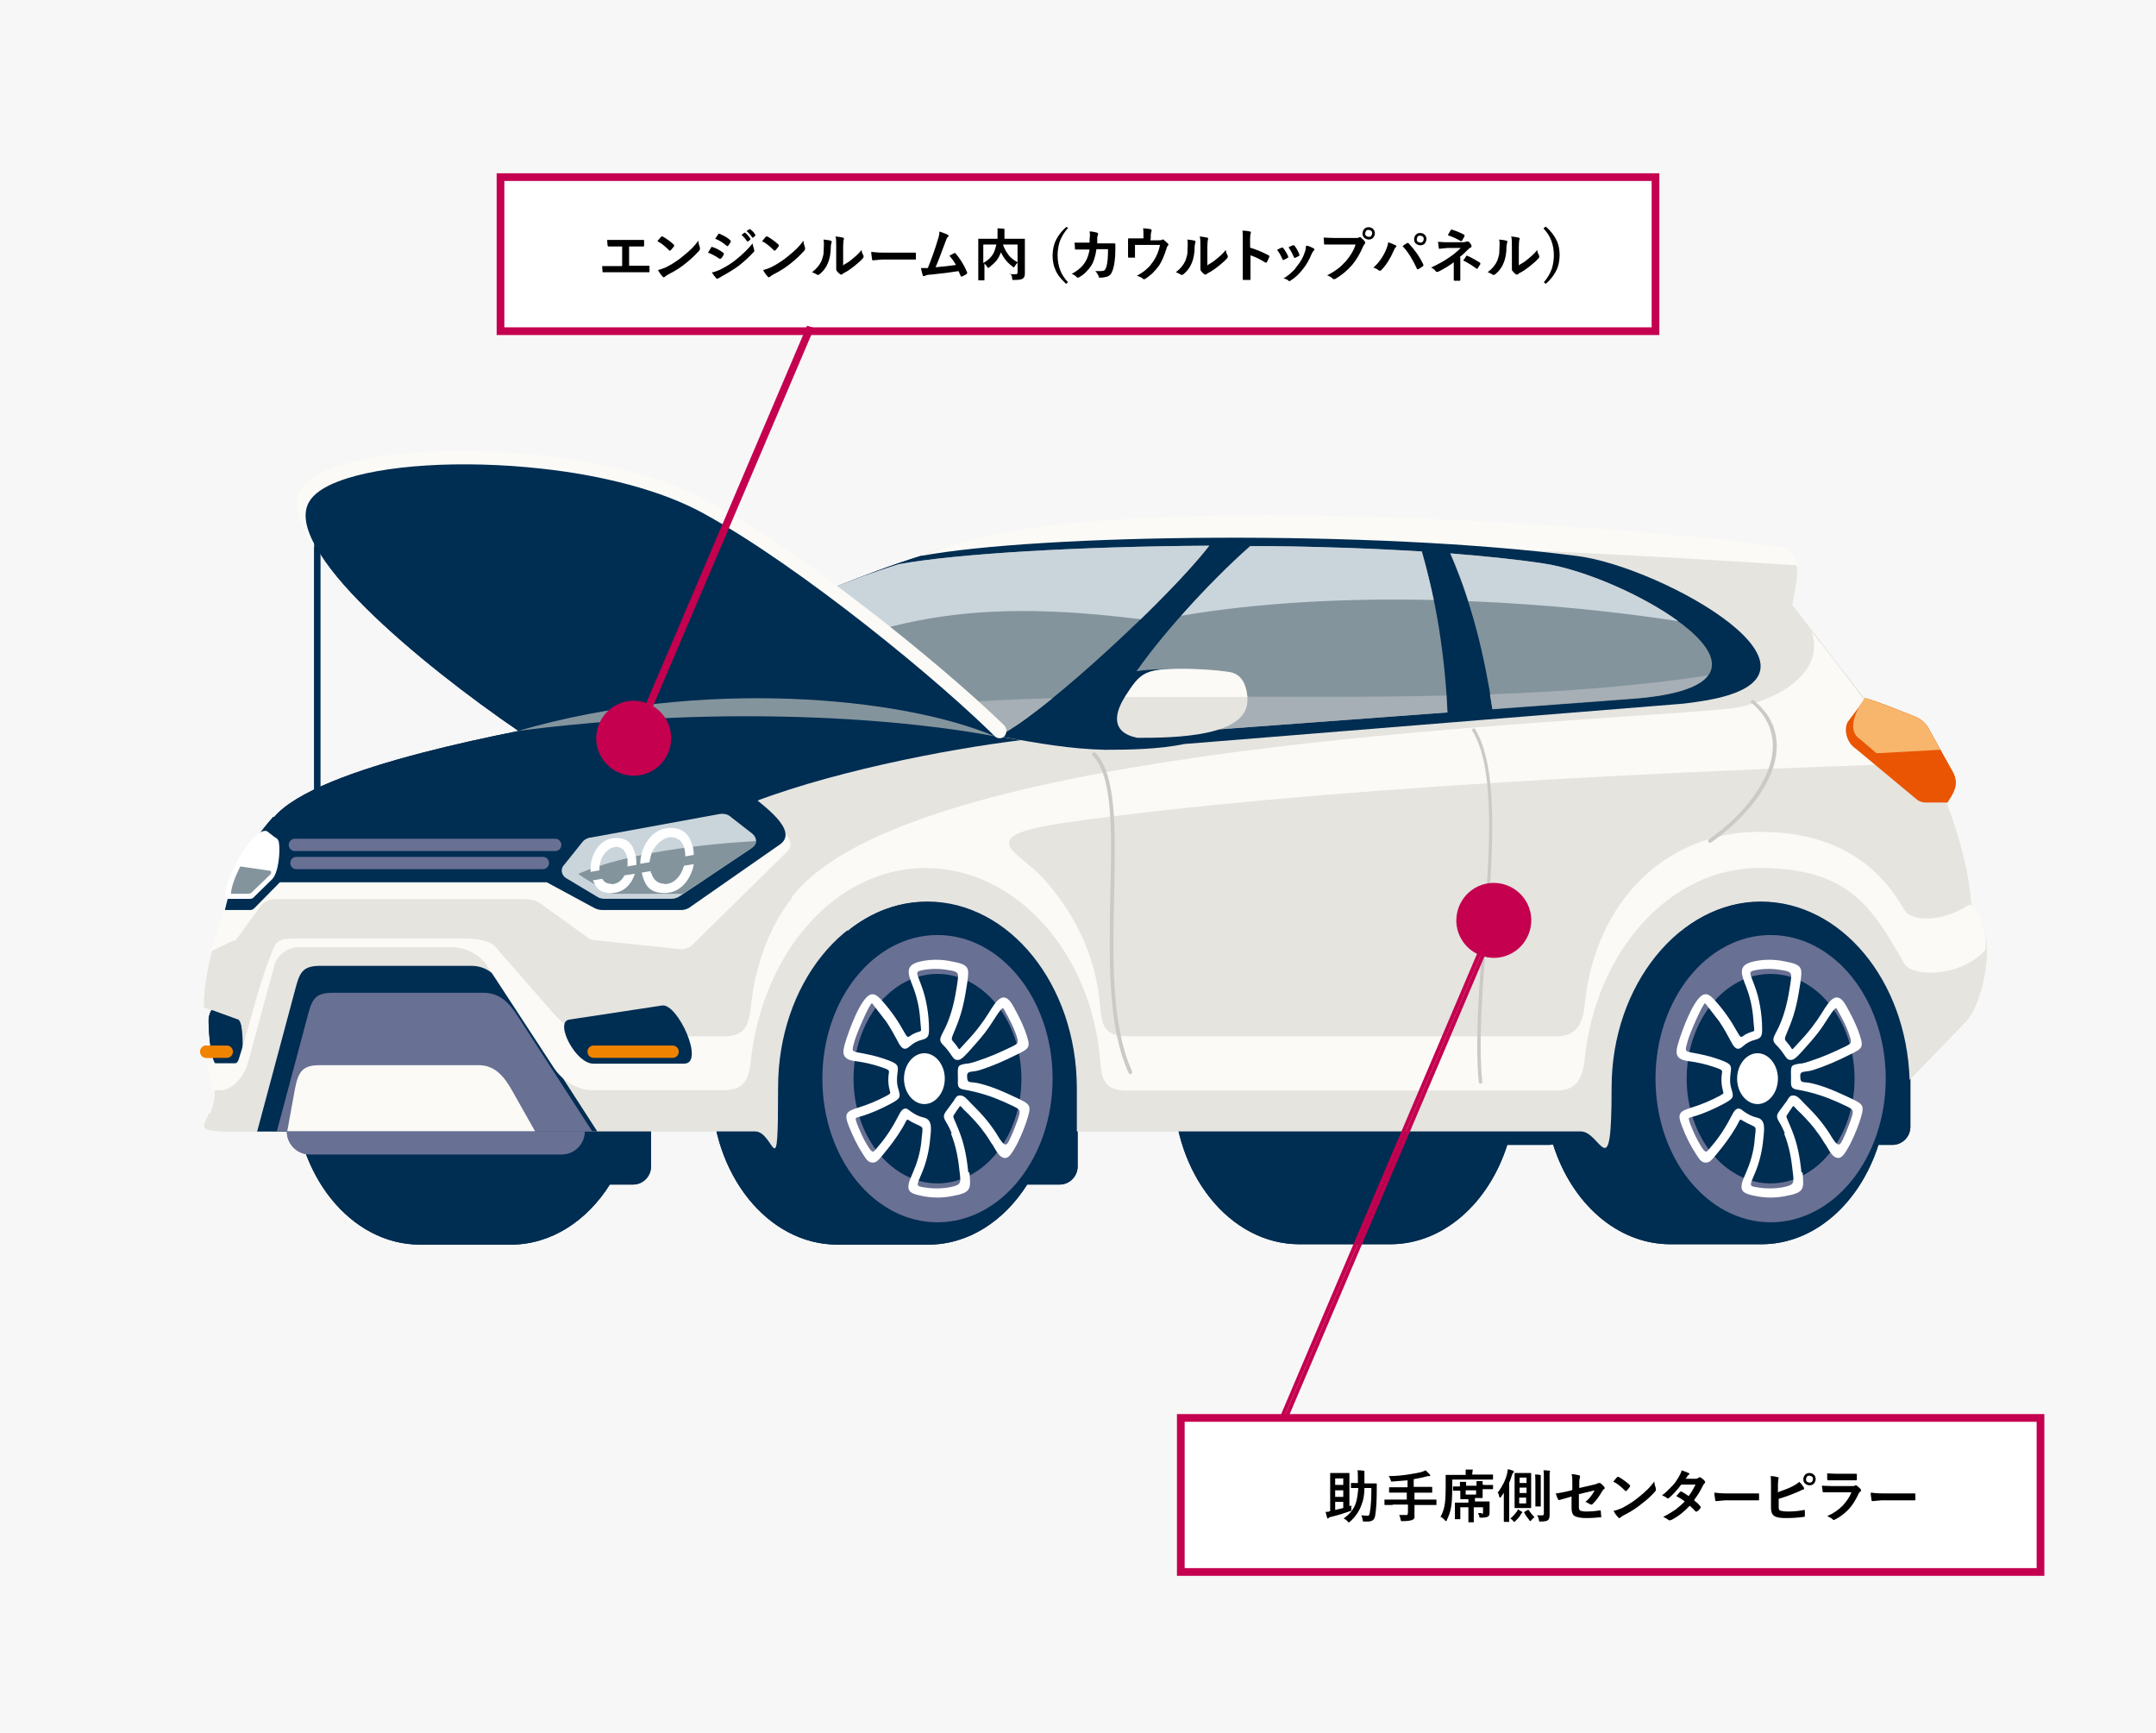<?xml version="1.0" encoding="UTF-8"?>
<svg id="toyota" xmlns="http://www.w3.org/2000/svg" version="1.1" xmlns:xlink="http://www.w3.org/1999/xlink" viewBox="0 0 560 450">
  <!-- Generator: Adobe Illustrator 29.2.1, SVG Export Plug-In . SVG Version: 2.1.0 Build 116)  -->
  <defs>
    <style>
      .st0 {
        fill: #e5e4df;
      }

      .st0, .st1, .st2, .st3, .st4, .st5, .st6, .st7, .st8, .st9, .st10, .st11, .st12, .st13 {
        fill-rule: evenodd;
      }

      .st1 {
        fill: #002d52;
      }

      .st2 {
        stroke-width: 1px;
      }

      .st2, .st11 {
        fill: none;
      }

      .st2, .st11, .st14 {
        stroke: #c4004f;
        stroke-miterlimit: 10;
      }

      .st3 {
        fill: #cad5db;
      }

      .st4, .st14 {
        fill: #fff;
      }

      .st5 {
        fill: #83949d;
      }

      .st6 {
        fill: #f08300;
      }

      .st7 {
        fill: #fbfaf6;
      }

      .st8 {
        fill: #cbcac6;
      }

      .st9 {
        fill: #a6afb5;
      }

      .st10 {
        fill: #ea5504;
      }

      .st15 {
        fill: #c4004f;
      }

      .st12 {
        fill: #687093;
      }

      .st16 {
        fill: #f7f7f7;
      }

      .st14 {
        stroke-width: 2px;
      }

      .st13 {
        fill: #f7b66c;
      }
    </style>
  </defs>
  <path class="st16" d="M0,0h560v450H0V0Z"/>
  <g>
    <path class="st4" d="M181.2,146.1c3.5,0,6.4,2.9,6.4,6.4s-2.9,6.4-6.4,6.4-6.4-2.9-6.4-6.4,2.9-6.4,6.4-6.4Z"/>
    <path class="st4" d="M163.4,134.6c2.4,0,4.3,1.9,4.3,4.3s-1.9,4.3-4.3,4.3-4.3-1.9-4.3-4.3,1.9-4.3,4.3-4.3Z"/>
    <path class="st4" d="M100.4,152.8c1.5-4.5,5.1-8,9.6-9.6-4.5-1.5-8-5.1-9.6-9.6-1.5,4.5-5.1,8-9.6,9.6,4.5,1.5,8,5.1,9.6,9.6Z"/>
    <path class="st1" d="M436.6,241.7c6-4.8,13.2-7.7,20.9-7.7,20.6,0,37.5,20.1,38.7,45.5,0,.3,0,.6,0,.8v12.3c0,2.6-2.1,4.7-4.7,4.7h-3.6c-4.8,15.1-16.6,25.8-30.4,25.8h-23.6c-13.9,0-25.7-10.7-30.5-25.9-.3,0-.6.1-1,.1h-10.9c-4.8,15.1-16.6,25.8-30.4,25.8h-23.6c-18.1,0-32.7-18.3-32.7-40.8s14.6-40.8,32.7-40.8,8.1,1,11.8,2.7c3.7-1.8,7.6-2.7,11.8-2.7,15.4,0,28.3,13.2,31.8,31.1h9.2c3.5-17.8,16.4-31.1,31.8-31.1s1.8,0,2.7.1ZM279.9,286.7c0,.3,0,.6,0,.9v15.3c0,2.6-2.1,4.7-4.7,4.7h-8.4c-6,9.5-15.3,15.6-25.7,15.6h-23.6c-18.1,0-32.7-18.3-32.7-40.8s14.6-40.8,32.7-40.8,1.8,0,2.7.1c6-4.8,13.2-7.7,20.9-7.7,21.4,0,38.7,21.6,38.7,48.3v4.3ZM165.4,283c2.1.5,3.7,2.3,3.7,4.6v15.3c0,2.6-2.1,4.7-4.7,4.7h-6c-6,9.5-15.3,15.6-25.7,15.6h-23.6c-18.1,0-32.7-18.3-32.7-40.8s21.6-40.8,32.7-40.8,8.1,1,11.8,2.7c3.7-1.8.7-2.7,11.8-2.7s32.7,29.4,32.7,40.8,0,.4,0,.6Z"/>
    <path class="st1" d="M155.2,293.8h-88.4s10.1-37.7,10.1-37.7c1.1-4.1,2.2-5.3,6.5-5.3h38.9c4.3,0,6.7,2.5,9,6.1l23.9,37Z"/>
    <path class="st0" d="M54.6,289.2c.6-1.5,1.3-3.5,1.2-5.9,0-3.4-.9-3.4-1.2-7h7.1c.6,0,1-.5,1-1v-8.8c0-.5-.6-1.5-.8-1.6l-8.9-3.3c-.1-7,2.1-15.2,4.4-22.9,1.4-4.6,7.5-22.2,17.3-26.3,18.2-7.6,45.7-20,77.3-25.9,39.5-21.6,46-26.3,86.8-41.7,23-13.2,157.4-10.6,221.8-3.1,8.9.5,5.7,10.4,4.9,15.4l18.7,24.2,12.9,4.8c1.7.7,3,1.9,3.7,3.4l6.3,11.3c1.4,3.1,0,5.1-1.6,7.6,1.1,2.5,6.1,16.2,6.5,27.1,7.5,5.8,3.2,25.3-1.6,30l-14.4,14.9c-.8-25.8-17.8-46.3-38.7-46.3s-38.7,21.6-38.7,48.3-2.8,11.2-8.1,11.4h-130.8s0,0,0,0v-11.4c-.1-26.7-17.5-48.3-38.9-48.3s-38.7,21.6-38.7,48.3-.9,11.5-5.9,11.4h0s-135.9,0-135.9,0c-10,0-7.2-1.3-6-4.7Z"/>
    <path class="st1" d="M155.2,293.8h-88.4s10.1-37.7,10.1-37.7c1.1-4.1,2.2-5.3,6.5-5.3h38.9c4.3,0,6.7,2.5,9,6.1l23.9,37Z"/>
    <path class="st12" d="M153.9,293.8h-82s8.2-30.7,8.2-30.7c1.1-4.1,2.2-5.3,6.5-5.3h38.9c4.3,0,6.7,2.5,9,6.1l19.4,30Z"/>
    <path class="st7" d="M231,148c2.5-1,5.2-2.1,8-3.2,37.5-19.2,178.7-8.5,221.8-3.1,4,.2,5.6,2.4,6,5.1-88.7-5.7-171-9.1-235.8,1.1Z"/>
    <path class="st1" d="M66.2,219.4c1.8-3.1,3.3-5.2,4.9-7.1,11.1-13.5,64.4-22.7,81.1-25.8,32.8-3.6,72.4-1.3,113,5.7-19.2,2.3-51.8,8.6-73.3,17.6l-49.8,10.1-76-.4Z"/>
    <path class="st7" d="M65.1,218.5h84.4v4.9c.3-.1.6-.2.9-.3l39.9-15.9c1.4-.3,2.9.1,3.9,1.2,2.2,2.1,15.1,9.2,9.9,13.1l-24.4,24c-.7.6-1.7,1-2.8,1l-21.9-2.3c-.7,0-1.4-.2-2-.5l-13.1-9.4c-.4-.2-1.8-.8-3.3-.8h-65.3c-1.5,0-2.9.9-3.2,1.2l-6.6,9.1c-.3.3-.7.5-1,.5l-5.8,2.8c3.6-11.1,5.7-19.8,10.2-28.5Z"/>
    <path class="st1" d="M152.2,186.4c25.9-16.3,58.1-33,86.8-42,31-5.8,117.8-6.9,170.8,0,22.2,2.9,71.9,30.9,33.2,37.5-2.5.4-4.8.8-8,1l-127.4,10.3c-6.6,1.4-14.8,1.5-20.4,1.5-.1,0-.2,0-.3,0-8.7-.2-17.4-1.7-26.2-3.3-23.6-4.2-86.8-8.8-108.4-5Z"/>
    <path class="st5" d="M155.1,184.6c23.7-14.8,52.2-30,78.4-38.1,14.8-2.7,46.6-4.6,80.6-4.8-10.2,13.2-40.9,41.6-53,48.5-2.1-.3-4.3-.7-6.4-1.1-21.6-3.8-79.8-7.9-99.6-4.5ZM324.8,141.8c15.1,0,30.4.6,44.5,1.4,4,13.7,6,27.7,6.7,41.8l-59.4,4.4c3.3-2.9,4-7.3-.3-14.1-.7-1.7-15.1-2-21.1-1,8.3-11.8,21.2-25.2,29.6-32.6ZM376.7,143.7c8.7.7,16.8,1.5,24.1,2.6,21.9,3.2,72.1,31.5,23.1,35.2l-36.2,2.7c-2.1-13.8-5.3-27.3-11-40.4Z"/>
    <path class="st9" d="M443.6,175.4c-2.2,2.9-8.3,5.2-19.8,6l-36.2,2.7c-.2-1.3-.4-2.5-.6-3.8,19.2-.7,38.2-2.1,56.5-4.9ZM376,185l-59.4,4.4c2.3-2,3.3-4.7,2.3-8.5,18.6,0,37.7.2,56.8-.3,0,1.4.2,2.9.2,4.3ZM261.1,190.2c-2.1-.3-4.3-.7-6.4-1.1-10.4-1.9-21.3-2.8-31.9-3.7,15.4-2.5,32.4-3.6,50.6-4.1-4.9,4-9.2,7.1-12.3,8.9Z"/>
    <path class="st3" d="M155.1,184.6c23.7-14.8,52.2-30,78.4-38.1,14.8-2.7,46.6-4.6,80.6-4.8-3.8,4.9-10.4,11.9-17.8,19.1-45.2-5.6-72.1-.9-112.4,22.6-11.9-.2-22.4.1-28.8,1.2ZM324.8,141.8c6.5,0,12.9.1,19.4.3,8.6.2,17,.6,25.1,1.1,1.2,4.2,2.2,8.4,3.1,12.6-22.2-.5-45.2.6-65.6,4.1,6.3-7.1,12.9-13.7,18-18.1ZM376.7,143.7c8.7.7,16.8,1.5,24.1,2.6,9.9,1.4,25.4,7.9,35.1,15-15.5-2.4-34.5-4.4-54.5-5.2-1.3-4.2-2.9-8.3-4.6-12.3Z"/>
    <path class="st1" d="M62,264.8l-6.9-2.5c-.3-.2-.9,1.6-.9,2.2-.1,1.2.2,9.6,1.8,11.8h5.8c1.7,0,1.5-10.8.2-11.4Z"/>
    <path class="st7" d="M139,293.8h-64.4s2-11,2-11c.9-4.8,2.2-6.2,6.5-6.2h41.2c4.3,0,6.7,2.9,9,7.1l5.7,10.1Z"/>
    <path class="st12" d="M74.6,293.8h77.3c0,3.3-2.7,6-6,6h-65.4c-3.3,0-6-2.7-6-6h0Z"/>
    <path class="st7" d="M205.8,233c-5.8,7.5-9.6,17.1-10.8,28.6-.7,6.6-2.8,7.7-8.9,7.5h-32.2c-3.9,0-7.5-3-10.1-5.9l-15.1-17.3c-2.2-2.5-7.9-2.2-11.3-2.2h-40.4c-2.5,0-4.9,0-5.8,2.2-4,9.3-6.3,20.3-9.2,29.2-.2.5-.4,1-1,1h-7.1c.3,3.7,1.1,3.6,1.2,7h2.2c3.3,0,6.2-3.9,7.1-7.1l6.9-25.4c.6-2.4,3.4-4.6,5.8-4.6h40.4c3.3,0,7.1,1.8,8.9,4.6l17.4,26.6c2.1,3.3,6.2,5.9,10.1,5.9h32.2c6,.2,8.2-1,8.9-7.5,3-28.2,22-50.2,45.4-50.2s43.3,22,45.4,50.5c.4,5.4,1.8,7.3,7.3,7.3h111.1c4.6,0,6.8-2.3,7.4-8.1,2.8-28,22.1-49.7,45.3-49.7s29.3,10,37.7,24.8c2,3.5,14.2,3.8,21-3.4.9-3.9-1.1-10.6-4.1-11.9-6.3,4.3-14.9,4.8-16.9,1.3-8.5-14.9-22-20.2-37.7-20.2-23.2,0-42.5,17-45.3,45-.6,5.8-2.8,8.1-7.4,8.1h-111.1c-5.4,0-6.9-1.9-7.3-7.3-1.1-14.3-7.2-25.2-14.8-33.7-6.3-7-19.1-10.9,5.9-14.5,63.7-9,159.5-13.4,219.8-15.3-3.1-3.8-19.1-25.7-26.2-34.3,4.1,11.2-10.6,19.2-23.1,20.2-48,4.2-211.4,9.5-241.6,48.6Z"/>
    <path class="st10" d="M497.4,186.1c1.7.7,3,1.9,3.7,3.4l6.3,11.3c1.4,3.1,0,5.1-1.6,7.6h-5.7c-.6,0-1.3-.2-2-.6l-16.1-13.4c-2.2-1.4-3.2-4.7-2.1-6.9l4.6-6.1c.2-.4,11.7,4.2,12.9,4.7Z"/>
    <path class="st13" d="M497.4,186.1c1.7.7,3,1.9,3.7,3.4l2.9,5.2-16.6.9-4.2-3.6c-3.7-2.3-1.1-7.7,1.2-10.8,1.8.5,11.5,4.3,12.9,4.8Z"/>
    <path class="st8" d="M294,278.3c.1.2,0,.5-.2.6-.2.1-.5,0-.6-.2-5.6-12-5.1-30.1-4.8-46.6.4-16.1.7-30.5-4.6-35.9-.2-.2-.2-.5,0-.7.2-.2.5-.2.7,0,5.6,5.6,5.2,20.3,4.9,36.6-.4,16.3-.8,34.3,4.7,46.2ZM382.4,189.8c-.1-.2,0-.5.2-.6.2-.1.5,0,.6.2,6.2,10.3,4.5,32.4,2.9,54.1-1.1,13.7-2.1,27.2-1.1,37.4,0,.3-.2.5-.4.5-.3,0-.5-.2-.5-.4-1-10.3,0-23.8,1.1-37.5,1.7-21.5,3.4-43.5-2.7-53.6ZM454.9,182.6c-.2-.2-.2-.5,0-.7.2-.2.5-.2.7,0,.6.6,1.2,1.1,1.8,1.7.5.6,1,1.2,1.5,1.8h0s0,0,0,0h0c3.8,5.5,3.1,11.9,0,17.8-3.1,5.9-8.6,11.5-14.5,15.6h0s0,0,0,0c-.2.1-.5,0-.7-.1-.1-.2,0-.5.1-.7h0s0,0,0,0c5.8-4,11.2-9.5,14.2-15.3,3-5.7,3.6-11.7,0-16.9h0s0,0,0,0h0c-.4-.6-.9-1.2-1.4-1.7-.5-.6-1.1-1.1-1.7-1.6Z"/>
    <path class="st0" d="M295.3,191.6c9.8,0,29.4-.2,28.7-10.3-.2-3-1.2-6.2-4.6-6.8-3.6-.6-10.4-1-15.7-.8-6.6.3-7.9,1.6-11.3,6.9-2.8,4.3-4.2,9.5,3,11Z"/>
    <path class="st7" d="M324,181c-.3-2.9-1.3-5.9-4.6-6.4-3.6-.6-10.4-1-15.7-.8-6.6.3-7.9,1.6-11.3,6.9l-.2.3h31.8Z"/>
    <path class="st1" d="M147.6,264.8l24.4-3.7c4-.6,11.2,15.1,5.7,15.1h-23.6c-4.6,0-10-10.6-6.4-11.4Z"/>
    <path class="st7" d="M260.9,188.4c-17.5-16.9-52.5-44.9-76.6-58.1-11.5-6.3-27.5-10.2-43.5-12-21.5-2.4-43.1-1.1-54.8,3.4-3.9,1.5-6.6,3.3-7.9,5.5-7.3,12.5,29.4,43.3,56.8,62,37.7-9,80.9-4.1,123.5,2.1,2.5,1.5,3.8-1.6,2.5-2.8Z"/>
    <path class="st1" d="M260.1,192.9h0c-15.3-15.6-52.4-45.9-77.4-59.6-11.1-6.1-26.5-9.9-42-11.6-20.7-2.3-41.6-1-52.8,3.3-3.7,1.4-6.4,3.2-7.6,5.3-7.1,12.1,28.4,41.8,54.8,59.8,38.2-9.1,82-3.6,125,2.8Z"/>
    <path class="st1" d="M81.6,137.7c0-.4.3-.8.8-.8s.8.3.8.8v70.2c0,.4-.3.8-.8.8s-.8-.3-.8-.8v-70.2Z"/>
    <path class="st5" d="M134.6,189.8c47.4-13.8,99.5-8.9,123.8,1.4-28.4-5.3-74.5-7.8-123.8-1.4Z"/>
    <path class="st1" d="M58.4,236.4c2-9,5.9-16.8,12.6-24.3l3.5,2.1h77.3l40-8.5c1.3-.3,2.8.1,3.7,1.1,2.1,2,12.1,8.7,7.2,12.4l-23.1,16.1c-.7.6-1.6,1-2.6,1h-20.7c-.6,0-1.3-.2-1.9-.5l-12.4-6.7h-69.3l-6.6,6.7c-.3.3-.7.5-1,.5h-6.7Z"/>
    <path class="st3" d="M153.4,217.5l33.4-6.1c1.1-.2,2.3,0,3.1.8l5.4,4.2c1.4,1.1,1.5,2.7-.2,3.9l-18.5,12.4c-.6.4-1.3.7-2.2.7h-17.3c-.5,0-1.1-.1-1.6-.3l-8-4.8c-1.7-.8-2.1-2.6-.9-3.8l4.8-6c.4-.5,1.1-.8,1.8-1Z"/>
    <path class="st5" d="M196.4,218.5c0,.7-.6,1.4-1.3,1.8l-17.2,11.5c-.5.4-1.1.3-1.9.3h-16.2c-.5,0-1-.1-1.5-.3-2.2-1.3-6.3-3.4-8.1-4.9,12.8-5.5,32.2-7.7,46.2-8.5Z"/>
    <path class="st4" d="M59.2,233.4c-3.2,0,5.6-18.7,10.1-17.6l2.2,1.7c.4.1.7.5.9,1,.5,2.6-.1,8.2-1.7,9.8l-4.9,4.8c-.2.2-.5.3-.7.3h-5.8Z"/>
    <path class="st5" d="M60,232c.1-1.7,1-4.2,2.4-7l7.6,1.1c.5,0,.5.6.3.9l-5.1,4.9c-.3.1-.6.2-.9.2h-4.3Z"/>
    <path class="st4" d="M158.8,229.6c1.5,0,2.7-.9,3.4-2.3l2.7-.4h0c-.9,2.8-3,5-6.1,5s-4-1.4-4.8-3.3l2.4-.4c.5.8,1.2,1.3,2.3,1.3ZM163,224.8c0-.3,0-.5,0-.8,0-.7,0-1.4-.3-2-.4-1.2-1.3-2.1-2.7-2.1s-3.3,1.5-3.9,3.4c-.2.7-.4,1.4-.4,2.2,0,.2,0,.4,0,.5l-2.3.4c0-.3,0-.6,0-1,0-.9.2-1.9.5-2.8.9-2.7,3-5,6.1-5s4.2,1.6,4.9,3.8c.3.9.4,1.8.4,2.8,0,.1,0,.2,0,.4l-2.4.4ZM172.5,229.6c2.5,0,4.2-1.9,5-4.3,0-.2.1-.3.2-.5l2.5-.4c-.1.6-.2,1.1-.4,1.6-1.1,3.2-3.5,5.9-7.2,5.9s-4.9-1.8-5.7-4.4c0-.3-.2-.6-.2-.9l2.3-.4c0,.2,0,.4.2.6.5,1.6,1.6,2.7,3.5,2.7ZM178,222.4c0-.8-.1-1.6-.3-2.3-.5-1.6-1.6-2.7-3.5-2.7s-4.2,2-5,4.3c-.2.7-.4,1.5-.5,2.2l-2.4.4c0-1.1.2-2.3.6-3.4,1.1-3.2,3.6-5.9,7.2-5.9s4.9,1.9,5.7,4.4c.3.8.4,1.7.4,2.6l-2.3.4Z"/>
    <path class="st6" d="M154.2,274.7c-.9,0-1.6-.7-1.6-1.6s.7-1.6,1.6-1.6h20.5c.9,0,1.6.7,1.6,1.6s-.7,1.6-1.6,1.6h-20.5Z"/>
    <path class="st6" d="M53.6,274.7c-.9,0-1.6-.7-1.6-1.6s.7-1.6,1.6-1.6h5.3c.9,0,1.6.7,1.6,1.6s-.7,1.6-1.6,1.6h-5.3Z"/>
    <path class="st12" d="M243.5,317.4c16.5,0,29.9-16.7,29.9-37.3s-13.4-37.3-29.9-37.3-29.9,16.7-29.9,37.3,13.4,37.3,29.9,37.3ZM243.5,307.3c12.1,0,21.8-12.2,21.8-27.2s-9.8-27.2-21.8-27.2-21.8,12.2-21.8,27.2,9.8,27.2,21.8,27.2Z"/>
    <path class="st4" d="M247.2,294.3c-.7-1.7-1.2-2.5-1.5-3-.8-1.3-.7-1.8.3-3.1.6-.8,1.1-1.5,1.7-2.3.6-1,.9-1.6,2-1.4.7.1,1.3.7,2.5,2,1.6,1.6,3.1,3.1,4.5,4.9,1,1.3,2,2.7,2.8,4.1,1.9,2.9,2.1,1.9,3.6-1.5.4-1,.8-2,1.2-3.1.9-2.7.8-2.7-1.2-3.7-3.1-1.5-5.8-2.6-9.2-3.5-1.6-.4-2.6-.6-3.2-.7-1.5-.2-2-.6-1.9-2.2,0-.3,0-.7,0-1.3-.1-2.9,0-2.9,2.2-3.3.6,0,1.4-.2,2.6-.6,3.4-1.1,6.1-2.3,9.2-3.8,1.8-.9,1.9-.9,1-3.5-.7-1.9-1.7-3.8-2.7-5.6-.6-1-.4-1.8-2.5,1.4-.9,1.4-1.8,2.8-2.8,4.1-1.3,1.7-2.8,3.3-4.2,4.9-1.2,1.3-1.8,1.9-2.5,2.1-1,.2-1.4-.3-2-1.2-.6-.9-1.2-1.7-2-2.5-1.1-1.1-1.1-1.6-.4-3,2.4-4.3,3.3-8.7,4-13.5.3-2.3.4-2.7-2.4-3.1-2.2-.4-4.4-.4-6.6,0-2,.4-1.7.5-.5,3.7,1.4,3.5,2.1,7.9,2.1,11.7,0,1.6-.2,2.3-1.8,2.7-1.2.3-2.2.8-3.2,1.7-1.4,1.3-2.2.4-2.9-.9-1-1.9-2-3.7-3.2-5.5,0,0-3.7-4.8-3.7-4.8-.6,0-4.1,8.1-4.5,9.7-.8,2.8-.9,2.8,1.4,3.2,2.1.4,4.1.8,6.1,1.5,3.9,1.3,3.9,1.7,3.6,3.8-.2,1.6-.2,2.8.3,4.3.5,1.9.6,2.2-2.2,3.7-2.5,1.3-4.9,2.4-7.6,3.2-1.7.5-1.5.2-1,1.9.8,2,1.6,3.9,2.8,5.8,1.3,2.1,1.4,1.7,2.7.1,2.2-2.5,3.9-5.3,5.4-8.2.7-1.4,1.5-2.3,2.9-1,1.1.8,2.2,1.4,3.5,1.7,2.5.5,1.9,3.3,1.7,5.6-.3,3.1-1,6.1-2.2,8.9-1.3,3.1-1.6,3.3.5,3.6,2.2.4,4.5.4,6.8,0,2.9-.6,2.9-1,2.6-3.6-.4-3.8-.9-6.8-2.3-10.4ZM240.1,286.7c2.9,0,5.3-3,5.3-6.6s-2.4-6.6-5.3-6.6-5.3,3-5.3,6.6,2.4,6.6,5.3,6.6ZM251.8,304.5c.4,4.3.5,5.2-4.5,6.1-2.5.5-5.1.5-7.6,0-3.1-.6-4-1.1-3.7-3.1.2-1.1,1-2.6,1.4-3.7,1.1-2.6,1.8-5.4,2-8.3.3-3.3.7-2.5-2.1-3.9-2.2-1.1-1.3-1.5-2.8,1.1-1.6,2.7-3.2,4.8-5.2,7.2-1.1,1.3-1.6,2-2.6,2-1,0-1.6-.6-2.5-2.1-1.5-2.3-2.6-4.6-3.7-7.3-1.3-3.3-.8-3.9,2.5-4.9,2.6-.8,4.9-1.8,7.2-3,1.1-.6,1.1-.7,1-1-.5-1.8-.6-3.3-.3-5.2,0-.5,0-.6-2-1.3-2.4-.8-4.6-1.3-7.1-1.6-3.2-.5-3-2.3-2.3-4.6.8-2.8,4.2-12.4,6.9-12.7.8-.1,1.4.3,2.3,1.2,2.2,2.4,4.2,5.1,5.8,8,1.4,2.4,1.1,2.1,2.5,1.2,2.8-1.5,2.3.4,2-4-.2-2.8-.8-5.6-1.8-8.2-1.4-3.6-2.4-5.9,2.2-6.8,2.5-.5,5-.5,7.5,0,5,.9,4.9,1.6,4.3,5.8-.6,3.9-1.2,7.2-2.7,10.9-1.6,4.1-1.7,3.2-.3,4.9,1.2,1.5.6,1.7,1.9.3,1.4-1.5,2.8-3,4.1-4.7,1-1.3,1.9-2.6,2.7-3.9,1.8-2.9,3.8-6.2,6.3-1.6,1.1,2,2.2,4.1,3,6.2,1.6,4.5,1.5,4.6-2.2,6.4-3.2,1.6-6.1,2.9-9.6,4-1.9.6-3.3,0-3.2,1.6,0,2.1.8,1.2,3.4,1.9,3.5.9,6.3,2.2,9.5,3.7,3.8,1.8,3.9,1.9,2.4,6.5-.4,1.1-.8,2.2-1.3,3.3-.5,1.1-1,2.2-1.6,3.2-1.3,2.3-2.1,3.1-3.5,2.3-.6-.4-1.1-1.1-1.8-2.3-.2-.4-.5-.9-.9-1.4-.8-1.4-1.7-2.6-2.7-3.9-1.4-1.7-2.8-3.2-4.4-4.7-1.2-1.3-.7-1.1-1.8.3-1.2,2.1-1.3.5.5,5,1.5,3.7,2.1,7.1,2.5,11Z"/>
    <path class="st12" d="M459.9,317.4c16.5,0,29.9-16.7,29.9-37.3s-13.4-37.3-29.9-37.3-29.9,16.7-29.9,37.3,13.4,37.3,29.9,37.3ZM459.9,307.3c12.1,0,21.8-12.2,21.8-27.2s-9.8-27.2-21.8-27.2-21.8,12.2-21.8,27.2,9.8,27.2,21.8,27.2Z"/>
    <path class="st4" d="M463.6,294.3c-.7-1.7-1.2-2.5-1.5-3-.8-1.3-.7-1.8.3-3.1.6-.8,1.1-1.5,1.7-2.3.6-1,.9-1.6,2-1.4.7.1,1.3.7,2.5,2,1.6,1.6,3.1,3.1,4.5,4.9,1,1.3,2,2.7,2.8,4.1,1.9,2.9,2.1,1.9,3.6-1.5.4-1,.8-2,1.2-3.1.9-2.7.8-2.7-1.2-3.7-3.1-1.5-5.8-2.6-9.2-3.5-1.6-.4-2.6-.6-3.2-.7-1.5-.2-2-.6-1.9-2.2,0-.3,0-.7,0-1.3-.1-2.9,0-2.9,2.2-3.3.6,0,1.4-.2,2.6-.6,3.4-1.1,6.1-2.3,9.2-3.8,1.8-.9,1.9-.9,1-3.5-.7-1.9-1.7-3.8-2.7-5.6-.6-1-.4-1.8-2.5,1.4-.9,1.4-1.8,2.8-2.8,4.1-1.3,1.7-2.8,3.3-4.2,4.9-1.2,1.3-1.8,1.9-2.5,2.1-1,.2-1.4-.3-2-1.2-.6-.9-1.2-1.7-2-2.5-1.1-1.1-1.1-1.6-.4-3,2.4-4.3,3.3-8.7,4-13.5.3-2.3.4-2.7-2.4-3.1-2.2-.4-4.4-.4-6.6,0-2,.4-1.7.5-.5,3.7,1.4,3.5,2.1,7.9,2.1,11.7,0,1.6-.2,2.3-1.8,2.7-1.2.3-2.2.8-3.2,1.7-1.4,1.3-2.2.4-2.9-.9-1-1.9-2-3.7-3.2-5.5,0,0-3.7-4.8-3.7-4.8-.6,0-4.1,8.1-4.5,9.7-.8,2.8-.9,2.8,1.4,3.2,2.1.4,4.1.8,6.1,1.5,3.9,1.3,3.9,1.7,3.6,3.8-.2,1.6-.2,2.8.3,4.3.5,1.9.6,2.2-2.2,3.7-2.5,1.3-4.9,2.4-7.6,3.2-1.7.5-1.5.2-1,1.9.8,2,1.6,3.9,2.8,5.8,1.3,2.1,1.4,1.7,2.7.1,2.2-2.5,3.9-5.3,5.4-8.2.7-1.4,1.5-2.3,2.9-1,1.1.8,2.2,1.4,3.5,1.7,2.5.5,1.9,3.3,1.7,5.6-.3,3.1-1,6.1-2.2,8.9-1.3,3.1-1.6,3.3.5,3.6,2.2.4,4.5.4,6.8,0,2.9-.6,2.9-1,2.6-3.6-.4-3.8-.9-6.8-2.3-10.4ZM456.5,286.7c2.9,0,5.3-3,5.3-6.6s-2.4-6.6-5.3-6.6-5.3,3-5.3,6.6,2.4,6.6,5.3,6.6ZM468.2,304.5c.4,4.3.5,5.2-4.5,6.1-2.5.5-5.1.5-7.6,0-3.1-.6-4-1.1-3.7-3.1.2-1.1,1-2.6,1.4-3.7,1.1-2.6,1.8-5.4,2-8.3.3-3.3.7-2.5-2.1-3.9-2.2-1.1-1.3-1.5-2.8,1.1-1.6,2.7-3.2,4.8-5.2,7.2-1.1,1.3-1.6,2-2.6,2-1,0-1.6-.6-2.5-2.1-1.5-2.3-2.7-4.6-3.7-7.3-1.3-3.3-.8-3.9,2.5-4.9,2.6-.8,4.9-1.8,7.2-3,1.1-.6,1.1-.7,1-1-.5-1.8-.6-3.3-.3-5.2,0-.5,0-.6-2-1.3-2.4-.8-4.6-1.3-7.1-1.6-3.2-.5-3-2.3-2.3-4.6.8-2.8,4.2-12.4,6.9-12.7.8-.1,1.4.3,2.3,1.2,2.2,2.4,4.2,5.1,5.8,8,1.4,2.4,1.1,2.1,2.5,1.2,2.8-1.5,2.3.4,2-4-.2-2.8-.8-5.6-1.8-8.2-1.4-3.6-2.4-5.9,2.2-6.8,2.5-.5,5-.5,7.5,0,5,.9,4.9,1.6,4.3,5.8-.6,3.9-1.2,7.2-2.7,10.9-1.6,4.1-1.7,3.2-.3,4.9,1.2,1.5.6,1.7,1.9.3,1.4-1.5,2.8-3,4.1-4.7,1-1.3,1.9-2.6,2.7-3.9,1.8-2.9,3.8-6.2,6.3-1.6,1.1,2,2.2,4.1,3,6.2,1.6,4.5,1.5,4.6-2.2,6.4-3.2,1.6-6.1,2.9-9.6,4-1.9.6-3.3,0-3.2,1.6,0,2.1.8,1.2,3.4,1.9,3.5.9,6.3,2.2,9.5,3.7,3.8,1.8,3.9,1.9,2.4,6.5-.4,1.1-.8,2.2-1.3,3.3-.5,1.1-1,2.2-1.6,3.2-1.3,2.3-2.1,3.1-3.5,2.3-.6-.4-1.1-1.1-1.8-2.3-.2-.4-.5-.9-.9-1.4-.8-1.4-1.7-2.6-2.7-3.9-1.4-1.7-2.8-3.2-4.4-4.7-1.2-1.3-.7-1.1-1.8.3-1.2,2.1-1.3.5.5,5,1.5,3.7,2.1,7.1,2.5,11Z"/>
    <path class="st12" d="M144.2,217.8c.9,0,1.6.7,1.6,1.6s-.7,1.6-1.6,1.6h-67.6c-.9,0-1.6-.7-1.6-1.6s.7-1.6,1.6-1.6h67.6ZM141,222.5c.9,0,1.6.7,1.6,1.6s-.7,1.6-1.6,1.6h-64c-.9,0-1.6-.7-1.6-1.6s.7-1.6,1.6-1.6h64Z"/>
    <path class="st4" d="M181.2,146.1c3.5,0,6.4,2.9,6.4,6.4s-2.9,6.4-6.4,6.4-6.4-2.9-6.4-6.4,2.9-6.4,6.4-6.4Z"/>
    <path class="st4" d="M163.4,134.6c2.4,0,4.3,1.9,4.3,4.3s-1.9,4.3-4.3,4.3-4.3-1.9-4.3-4.3,1.9-4.3,4.3-4.3Z"/>
    <path class="st4" d="M100.4,152.8c1.5-4.5,5.1-8,9.6-9.6-4.5-1.5-8-5.1-9.6-9.6-1.5,4.5-5.1,8-9.6,9.6,4.5,1.5,8,5.1,9.6,9.6Z"/>
    <path class="st1" d="M436.6,241.7c6-4.8,13.2-7.7,20.9-7.7,20.6,0,37.5,20.1,38.7,45.5,0,.3,0,.6,0,.8v12.3c0,2.6-2.1,4.7-4.7,4.7h-3.6c-4.8,15.1-16.6,25.8-30.4,25.8h-23.6c-13.9,0-25.7-10.7-30.5-25.9-.3,0-.6.1-1,.1h-10.9c-4.8,15.1-16.6,25.8-30.4,25.8h-23.6c-18.1,0-32.7-18.3-32.7-40.8s14.6-40.8,32.7-40.8,8.1,1,11.8,2.7c3.7-1.8,7.6-2.7,11.8-2.7,15.4,0,28.3,13.2,31.8,31.1h9.2c3.5-17.8,16.4-31.1,31.8-31.1s1.8,0,2.7.1ZM279.9,286.7c0,.3,0,.6,0,.9v15.3c0,2.6-2.1,4.7-4.7,4.7h-8.4c-6,9.5-15.3,15.6-25.7,15.6h-23.6c-18.1,0-32.7-18.3-32.7-40.8s14.6-40.8,32.7-40.8,1.8,0,2.7.1c6-4.8,13.2-7.7,20.9-7.7,21.4,0,38.7,21.6,38.7,48.3v4.3ZM165.4,283c2.1.5,3.7,2.3,3.7,4.6v15.3c0,2.6-2.1,4.7-4.7,4.7h-6c-6,9.5-15.3,15.6-25.7,15.6h-23.6c-18.1,0-32.7-18.3-32.7-40.8s21.6-40.8,32.7-40.8,8.1,1,11.8,2.7c3.7-1.8.7-2.7,11.8-2.7s32.7,29.4,32.7,40.8,0,.4,0,.6Z"/>
    <path class="st1" d="M155.2,293.8h-88.4s10.1-37.7,10.1-37.7c1.1-4.1,2.2-5.3,6.5-5.3h38.9c4.3,0,6.7,2.5,9,6.1l23.9,37Z"/>
    <path class="st0" d="M54.6,289.2c.6-1.5,1.3-3.5,1.2-5.9,0-3.4-.9-3.4-1.2-7h7.1c.6,0,1-.5,1-1v-8.8c0-.5-.6-1.5-.8-1.6l-8.9-3.3c-.1-7,2.1-15.2,4.4-22.9,1.4-4.6,7.5-22.2,17.3-26.3,18.2-7.6,45.7-20,77.3-25.9,39.5-21.6,46-26.3,86.8-41.7,23-13.2,157.4-10.6,221.8-3.1,8.9.5,5.7,10.4,4.9,15.4l18.7,24.2,12.9,4.8c1.7.7,3,1.9,3.7,3.4l6.3,11.3c1.4,3.1,0,5.1-1.6,7.6,1.1,2.5,6.1,16.2,6.5,27.1,7.5,5.8,3.2,25.3-1.6,30l-14.4,14.9c-.8-25.8-17.8-46.3-38.7-46.3s-38.7,21.6-38.7,48.3-2.8,11.2-8.1,11.4h-130.8s0,0,0,0v-11.4c-.1-26.7-17.5-48.3-38.9-48.3s-38.7,21.6-38.7,48.3-.9,11.5-5.9,11.4h0s-135.9,0-135.9,0c-10,0-7.2-1.3-6-4.7Z"/>
    <path class="st1" d="M155.2,293.8h-88.4s10.1-37.7,10.1-37.7c1.1-4.1,2.2-5.3,6.5-5.3h38.9c4.3,0,6.7,2.5,9,6.1l23.9,37Z"/>
    <path class="st12" d="M153.9,293.8h-82s8.2-30.7,8.2-30.7c1.1-4.1,2.2-5.3,6.5-5.3h38.9c4.3,0,6.7,2.5,9,6.1l19.4,30Z"/>
    <path class="st7" d="M231,148c2.5-1,5.2-2.1,8-3.2,37.5-19.2,178.7-8.5,221.8-3.1,4,.2,5.6,2.4,6,5.1-88.7-5.7-171-9.1-235.8,1.1Z"/>
    <path class="st1" d="M66.2,219.4c1.8-3.1,3.3-5.2,4.9-7.1,11.1-13.5,64.4-22.7,81.1-25.8,32.8-3.6,72.4-1.3,113,5.7-19.2,2.3-51.8,8.6-73.3,17.6l-49.8,10.1-76-.4Z"/>
    <path class="st7" d="M65.1,218.5h84.4v4.9c.3-.1.6-.2.9-.3l39.9-15.9c1.4-.3,2.9.1,3.9,1.2,2.2,2.1,15.1,9.2,9.9,13.1l-24.4,24c-.7.6-1.7,1-2.8,1l-21.9-2.3c-.7,0-1.4-.2-2-.5l-13.1-9.4c-.4-.2-1.8-.8-3.3-.8h-65.3c-1.5,0-2.9.9-3.2,1.2l-6.6,9.1c-.3.3-.7.5-1,.5l-5.8,2.8c3.6-11.1,5.7-19.8,10.2-28.5Z"/>
    <path class="st1" d="M152.2,186.4c25.9-16.3,58.1-33,86.8-42,31-5.8,117.8-6.9,170.8,0,22.2,2.9,71.9,30.9,33.2,37.5-2.5.4-4.8.8-8,1l-127.4,10.3c-6.6,1.4-14.8,1.5-20.4,1.5-.1,0-.2,0-.3,0-8.7-.2-17.4-1.7-26.2-3.3-23.6-4.2-86.8-8.8-108.4-5Z"/>
    <path class="st5" d="M155.1,184.6c23.7-14.8,52.2-30,78.4-38.1,14.8-2.7,46.6-4.6,80.6-4.8-10.2,13.2-40.9,41.6-53,48.5-2.1-.3-4.3-.7-6.4-1.1-21.6-3.8-79.8-7.9-99.6-4.5ZM324.8,141.8c15.1,0,30.4.6,44.5,1.4,4,13.7,6,27.7,6.7,41.8l-59.4,4.4c3.3-2.9,4-7.3-.3-14.1-.7-1.7-15.1-2-21.1-1,8.3-11.8,21.2-25.2,29.6-32.6ZM376.7,143.7c8.7.7,16.8,1.5,24.1,2.6,21.9,3.2,72.1,31.5,23.1,35.2l-36.2,2.7c-2.1-13.8-5.3-27.3-11-40.4Z"/>
    <path class="st9" d="M443.6,175.4c-2.2,2.9-8.3,5.2-19.8,6l-36.2,2.7c-.2-1.3-.4-2.5-.6-3.8,19.2-.7,38.2-2.1,56.5-4.9ZM376,185l-59.4,4.4c2.3-2,3.3-4.7,2.3-8.5,18.6,0,37.7.2,56.8-.3,0,1.4.2,2.9.2,4.3ZM261.1,190.2c-2.1-.3-4.3-.7-6.4-1.1-10.4-1.9-21.3-2.8-31.9-3.7,15.4-2.5,32.4-3.6,50.6-4.1-4.9,4-9.2,7.1-12.3,8.9Z"/>
    <path class="st3" d="M155.1,184.6c23.7-14.8,52.2-30,78.4-38.1,14.8-2.7,46.6-4.6,80.6-4.8-3.8,4.9-10.4,11.9-17.8,19.1-45.2-5.6-72.1-.9-112.4,22.6-11.9-.2-22.4.1-28.8,1.2ZM324.8,141.8c6.5,0,12.9.1,19.4.3,8.6.2,17,.6,25.1,1.1,1.2,4.2,2.2,8.4,3.1,12.6-22.2-.5-45.2.6-65.6,4.1,6.3-7.1,12.9-13.7,18-18.1ZM376.7,143.7c8.7.7,16.8,1.5,24.1,2.6,9.9,1.4,25.4,7.9,35.1,15-15.5-2.4-34.5-4.4-54.5-5.2-1.3-4.2-2.9-8.3-4.6-12.3Z"/>
    <path class="st1" d="M62,264.8l-6.9-2.5c-.3-.2-.9,1.6-.9,2.2-.1,1.2.2,9.6,1.8,11.8h5.8c1.7,0,1.5-10.8.2-11.4Z"/>
    <path class="st7" d="M139,293.8h-64.4s2-11,2-11c.9-4.8,2.2-6.2,6.5-6.2h41.2c4.3,0,6.7,2.9,9,7.1l5.7,10.1Z"/>
    <path class="st12" d="M74.6,293.8h77.3c0,3.3-2.7,6-6,6h-65.4c-3.3,0-6-2.7-6-6h0Z"/>
    <path class="st7" d="M205.8,233c-5.8,7.5-9.6,17.1-10.8,28.6-.7,6.6-2.8,7.7-8.9,7.5h-32.2c-3.9,0-7.5-3-10.1-5.9l-15.1-17.3c-2.2-2.5-7.9-2.2-11.3-2.2h-40.4c-2.5,0-4.9,0-5.8,2.2-4,9.3-6.3,20.3-9.2,29.2-.2.5-.4,1-1,1h-7.1c.3,3.7,1.1,3.6,1.2,7h2.2c3.3,0,6.2-3.9,7.1-7.1l6.9-25.4c.6-2.4,3.4-4.6,5.8-4.6h40.4c3.3,0,7.1,1.8,8.9,4.6l17.4,26.6c2.1,3.3,6.2,5.9,10.1,5.9h32.2c6,.2,8.2-1,8.9-7.5,3-28.2,22-50.2,45.4-50.2s43.3,22,45.4,50.5c.4,5.4,1.8,7.3,7.3,7.3h111.1c4.6,0,6.8-2.3,7.4-8.1,2.8-28,22.1-49.7,45.3-49.7s29.3,10,37.7,24.8c2,3.5,14.2,3.8,21-3.4.9-3.9-1.1-10.6-4.1-11.9-6.3,4.3-14.9,4.8-16.9,1.3-8.5-14.9-22-20.2-37.7-20.2-23.2,0-42.5,17-45.3,45-.6,5.8-2.8,8.1-7.4,8.1h-111.1c-5.4,0-6.9-1.9-7.3-7.3-1.1-14.3-7.2-25.2-14.8-33.7-6.3-7-19.1-10.9,5.9-14.5,63.7-9,159.5-13.4,219.8-15.3-3.1-3.8-19.1-25.7-26.2-34.3,4.1,11.2-10.6,19.2-23.1,20.2-48,4.2-211.4,9.5-241.6,48.6Z"/>
    <path class="st10" d="M497.4,186.1c1.7.7,3,1.9,3.7,3.4l6.3,11.3c1.4,3.1,0,5.1-1.6,7.6h-5.7c-.6,0-1.3-.2-2-.6l-16.1-13.4c-2.2-1.4-3.2-4.7-2.1-6.9l4.6-6.1c.2-.4,11.7,4.2,12.9,4.7Z"/>
    <path class="st13" d="M497.4,186.1c1.7.7,3,1.9,3.7,3.4l2.9,5.2-16.6.9-4.2-3.6c-3.7-2.3-1.1-7.7,1.2-10.8,1.8.5,11.5,4.3,12.9,4.8Z"/>
    <path class="st8" d="M294,278.3c.1.2,0,.5-.2.6-.2.1-.5,0-.6-.2-5.6-12-5.1-30.1-4.8-46.6.4-16.1.7-30.5-4.6-35.9-.2-.2-.2-.5,0-.7.2-.2.5-.2.7,0,5.6,5.6,5.2,20.3,4.9,36.6-.4,16.3-.8,34.3,4.7,46.2ZM382.4,189.8c-.1-.2,0-.5.2-.6.2-.1.5,0,.6.2,6.2,10.3,4.5,32.4,2.9,54.1-1.1,13.7-2.1,27.2-1.1,37.4,0,.3-.2.5-.4.5-.3,0-.5-.2-.5-.4-1-10.3,0-23.8,1.1-37.5,1.7-21.5,3.4-43.5-2.7-53.6ZM454.9,182.6c-.2-.2-.2-.5,0-.7.2-.2.5-.2.7,0,.6.6,1.2,1.1,1.8,1.7.5.6,1,1.2,1.5,1.8h0s0,0,0,0h0c3.8,5.5,3.1,11.9,0,17.8-3.1,5.9-8.6,11.5-14.5,15.6h0s0,0,0,0c-.2.1-.5,0-.7-.1-.1-.2,0-.5.1-.7h0s0,0,0,0c5.8-4,11.2-9.5,14.2-15.3,3-5.7,3.6-11.7,0-16.9h0s0,0,0,0h0c-.4-.6-.9-1.2-1.4-1.7-.5-.6-1.1-1.1-1.7-1.6Z"/>
    <path class="st0" d="M295.3,191.6c9.8,0,29.4-.2,28.7-10.3-.2-3-1.2-6.2-4.6-6.8-3.6-.6-10.4-1-15.7-.8-6.6.3-7.9,1.6-11.3,6.9-2.8,4.3-4.2,9.5,3,11Z"/>
    <path class="st7" d="M324,181c-.3-2.9-1.3-5.9-4.6-6.4-3.6-.6-10.4-1-15.7-.8-6.6.3-7.9,1.6-11.3,6.9l-.2.3h31.8Z"/>
    <path class="st1" d="M147.6,264.8l24.4-3.7c4-.6,11.2,15.1,5.7,15.1h-23.6c-4.6,0-10-10.6-6.4-11.4Z"/>
    <path class="st7" d="M260.9,188.4c-17.5-16.9-52.5-44.9-76.6-58.1-11.5-6.3-27.5-10.2-43.5-12-21.5-2.4-43.1-1.1-54.8,3.4-3.9,1.5-6.6,3.3-7.9,5.5-7.3,12.5,29.4,43.3,56.8,62,37.7-9,80.9-4.1,123.5,2.1,2.5,1.5,3.8-1.6,2.5-2.8Z"/>
    <path class="st1" d="M260.1,192.9h0c-15.3-15.6-52.4-45.9-77.4-59.6-11.1-6.1-26.5-9.9-42-11.6-20.7-2.3-41.6-1-52.8,3.3-3.7,1.4-6.4,3.2-7.6,5.3-7.1,12.1,28.4,41.8,54.8,59.8,38.2-9.1,82-3.6,125,2.8Z"/>
    <path class="st1" d="M81.6,137.7c0-.4.3-.8.8-.8s.8.3.8.8v70.2c0,.4-.3.8-.8.8s-.8-.3-.8-.8v-70.2Z"/>
    <path class="st5" d="M134.6,189.8c47.4-13.8,99.5-8.9,123.8,1.4-28.4-5.3-74.5-7.8-123.8-1.4Z"/>
    <path class="st1" d="M58.4,236.4c2-9,5.9-16.8,12.6-24.3l3.5,2.1h77.3l40-8.5c1.3-.3,2.8.1,3.7,1.1,2.1,2,12.1,8.7,7.2,12.4l-23.1,16.1c-.7.6-1.6,1-2.6,1h-20.7c-.6,0-1.3-.2-1.9-.5l-12.4-6.7h-69.3l-6.6,6.7c-.3.3-.7.5-1,.5h-6.7Z"/>
    <path class="st3" d="M153.4,217.5l33.4-6.1c1.1-.2,2.3,0,3.1.8l5.4,4.2c1.4,1.1,1.5,2.7-.2,3.9l-18.5,12.4c-.6.4-1.3.7-2.2.7h-17.3c-.5,0-1.1-.1-1.6-.3l-8-4.8c-1.7-.8-2.1-2.6-.9-3.8l4.8-6c.4-.5,1.1-.8,1.8-1Z"/>
    <path class="st5" d="M196.4,218.5c0,.7-.6,1.4-1.3,1.8l-17.2,11.5c-.5.4-1.1.3-1.9.3h-16.2c-.5,0-1-.1-1.5-.3-2.2-1.3-6.3-3.4-8.1-4.9,12.8-5.5,32.2-7.7,46.2-8.5Z"/>
    <path class="st4" d="M59.2,233.4c-3.2,0,5.6-18.7,10.1-17.6l2.2,1.7c.4.1.7.5.9,1,.5,2.6-.1,8.2-1.7,9.8l-4.9,4.8c-.2.2-.5.3-.7.3h-5.8Z"/>
    <path class="st5" d="M60,232c.1-1.7,1-4.2,2.4-7l7.6,1.1c.5,0,.5.6.3.9l-5.1,4.9c-.3.1-.6.2-.9.2h-4.3Z"/>
    <path class="st4" d="M158.8,229.6c1.5,0,2.7-.9,3.4-2.3l2.7-.4h0c-.9,2.8-3,5-6.1,5s-4-1.4-4.8-3.3l2.4-.4c.5.8,1.2,1.3,2.3,1.3ZM163,224.8c0-.3,0-.5,0-.8,0-.7,0-1.4-.3-2-.4-1.2-1.3-2.1-2.7-2.1s-3.3,1.5-3.9,3.4c-.2.7-.4,1.4-.4,2.2,0,.2,0,.4,0,.5l-2.3.4c0-.3,0-.6,0-1,0-.9.2-1.9.5-2.8.9-2.7,3-5,6.1-5s4.2,1.6,4.9,3.8c.3.9.4,1.8.4,2.8,0,.1,0,.2,0,.4l-2.4.4ZM172.5,229.6c2.5,0,4.2-1.9,5-4.3,0-.2.1-.3.2-.5l2.5-.4c-.1.6-.2,1.1-.4,1.6-1.1,3.2-3.5,5.9-7.2,5.9s-4.9-1.8-5.7-4.4c0-.3-.2-.6-.2-.9l2.3-.4c0,.2,0,.4.2.6.5,1.6,1.6,2.7,3.5,2.7ZM178,222.4c0-.8-.1-1.6-.3-2.3-.5-1.6-1.6-2.7-3.5-2.7s-4.2,2-5,4.3c-.2.7-.4,1.5-.5,2.2l-2.4.4c0-1.1.2-2.3.6-3.4,1.1-3.2,3.6-5.9,7.2-5.9s4.9,1.9,5.7,4.4c.3.8.4,1.7.4,2.6l-2.3.4Z"/>
    <path class="st6" d="M154.2,274.7c-.9,0-1.6-.7-1.6-1.6s.7-1.6,1.6-1.6h20.5c.9,0,1.6.7,1.6,1.6s-.7,1.6-1.6,1.6h-20.5Z"/>
    <path class="st6" d="M53.6,274.7c-.9,0-1.6-.7-1.6-1.6s.7-1.6,1.6-1.6h5.3c.9,0,1.6.7,1.6,1.6s-.7,1.6-1.6,1.6h-5.3Z"/>
    <path class="st12" d="M243.5,317.4c16.5,0,29.9-16.7,29.9-37.3s-13.4-37.3-29.9-37.3-29.9,16.7-29.9,37.3,13.4,37.3,29.9,37.3ZM243.5,307.3c12.1,0,21.8-12.2,21.8-27.2s-9.8-27.2-21.8-27.2-21.8,12.2-21.8,27.2,9.8,27.2,21.8,27.2Z"/>
    <path class="st4" d="M247.2,294.3c-.7-1.7-1.2-2.5-1.5-3-.8-1.3-.7-1.8.3-3.1.6-.8,1.1-1.5,1.7-2.3.6-1,.9-1.6,2-1.4.7.1,1.3.7,2.5,2,1.6,1.6,3.1,3.1,4.5,4.9,1,1.3,2,2.7,2.8,4.1,1.9,2.9,2.1,1.9,3.6-1.5.4-1,.8-2,1.2-3.1.9-2.7.8-2.7-1.2-3.7-3.1-1.5-5.8-2.6-9.2-3.5-1.6-.4-2.6-.6-3.2-.7-1.5-.2-2-.6-1.9-2.2,0-.3,0-.7,0-1.3-.1-2.9,0-2.9,2.2-3.3.6,0,1.4-.2,2.6-.6,3.4-1.1,6.1-2.3,9.2-3.8,1.8-.9,1.9-.9,1-3.5-.7-1.9-1.7-3.8-2.7-5.6-.6-1-.4-1.8-2.5,1.4-.9,1.4-1.8,2.8-2.8,4.1-1.3,1.7-2.8,3.3-4.2,4.9-1.2,1.3-1.8,1.9-2.5,2.1-1,.2-1.4-.3-2-1.2-.6-.9-1.2-1.7-2-2.5-1.1-1.1-1.1-1.6-.4-3,2.4-4.3,3.3-8.7,4-13.5.3-2.3.4-2.7-2.4-3.1-2.2-.4-4.4-.4-6.6,0-2,.4-1.7.5-.5,3.7,1.4,3.5,2.1,7.9,2.1,11.7,0,1.6-.2,2.3-1.8,2.7-1.2.3-2.2.8-3.2,1.7-1.4,1.3-2.2.4-2.9-.9-1-1.9-2-3.7-3.2-5.5,0,0-3.7-4.8-3.7-4.8-.6,0-4.1,8.1-4.5,9.7-.8,2.8-.9,2.8,1.4,3.2,2.1.4,4.1.8,6.1,1.5,3.9,1.3,3.9,1.7,3.6,3.8-.2,1.6-.2,2.8.3,4.3.5,1.9.6,2.2-2.2,3.7-2.5,1.3-4.9,2.4-7.6,3.2-1.7.5-1.5.2-1,1.9.8,2,1.6,3.9,2.8,5.8,1.3,2.1,1.4,1.7,2.7.1,2.2-2.5,3.9-5.3,5.4-8.2.7-1.4,1.5-2.3,2.9-1,1.1.8,2.2,1.4,3.5,1.7,2.5.5,1.9,3.3,1.7,5.6-.3,3.1-1,6.1-2.2,8.9-1.3,3.1-1.6,3.3.5,3.6,2.2.4,4.5.4,6.8,0,2.9-.6,2.9-1,2.6-3.6-.4-3.8-.9-6.8-2.3-10.4ZM240.1,286.7c2.9,0,5.3-3,5.3-6.6s-2.4-6.6-5.3-6.6-5.3,3-5.3,6.6,2.4,6.6,5.3,6.6ZM251.8,304.5c.4,4.3.5,5.2-4.5,6.1-2.5.5-5.1.5-7.6,0-3.1-.6-4-1.1-3.7-3.1.2-1.1,1-2.6,1.4-3.7,1.1-2.6,1.8-5.4,2-8.3.3-3.3.7-2.5-2.1-3.9-2.2-1.1-1.3-1.5-2.8,1.1-1.6,2.7-3.2,4.8-5.2,7.2-1.1,1.3-1.6,2-2.6,2-1,0-1.6-.6-2.5-2.1-1.5-2.3-2.6-4.6-3.7-7.3-1.3-3.3-.8-3.9,2.5-4.9,2.6-.8,4.9-1.8,7.2-3,1.1-.6,1.1-.7,1-1-.5-1.8-.6-3.3-.3-5.2,0-.5,0-.6-2-1.3-2.4-.8-4.6-1.3-7.1-1.6-3.2-.5-3-2.3-2.3-4.6.8-2.8,4.2-12.4,6.9-12.7.8-.1,1.4.3,2.3,1.2,2.2,2.4,4.2,5.1,5.8,8,1.4,2.4,1.1,2.1,2.5,1.2,2.8-1.5,2.3.4,2-4-.2-2.8-.8-5.6-1.8-8.2-1.4-3.6-2.4-5.9,2.2-6.8,2.5-.5,5-.5,7.5,0,5,.9,4.9,1.6,4.3,5.8-.6,3.9-1.2,7.2-2.7,10.9-1.6,4.1-1.7,3.2-.3,4.9,1.2,1.5.6,1.7,1.9.3,1.4-1.5,2.8-3,4.1-4.7,1-1.3,1.9-2.6,2.7-3.9,1.8-2.9,3.8-6.2,6.3-1.6,1.1,2,2.2,4.1,3,6.2,1.6,4.5,1.5,4.6-2.2,6.4-3.2,1.6-6.1,2.9-9.6,4-1.9.6-3.3,0-3.2,1.6,0,2.1.8,1.2,3.4,1.9,3.5.9,6.3,2.2,9.5,3.7,3.8,1.8,3.9,1.9,2.4,6.5-.4,1.1-.8,2.2-1.3,3.3-.5,1.1-1,2.2-1.6,3.2-1.3,2.3-2.1,3.1-3.5,2.3-.6-.4-1.1-1.1-1.8-2.3-.2-.4-.5-.9-.9-1.4-.8-1.4-1.7-2.6-2.7-3.9-1.4-1.7-2.8-3.2-4.4-4.7-1.2-1.3-.7-1.1-1.8.3-1.2,2.1-1.3.5.5,5,1.5,3.7,2.1,7.1,2.5,11Z"/>
    <path class="st12" d="M459.9,317.4c16.5,0,29.9-16.7,29.9-37.3s-13.4-37.3-29.9-37.3-29.9,16.7-29.9,37.3,13.4,37.3,29.9,37.3ZM459.9,307.3c12.1,0,21.8-12.2,21.8-27.2s-9.8-27.2-21.8-27.2-21.8,12.2-21.8,27.2,9.8,27.2,21.8,27.2Z"/>
    <path class="st4" d="M463.6,294.3c-.7-1.7-1.2-2.5-1.5-3-.8-1.3-.7-1.8.3-3.1.6-.8,1.1-1.5,1.7-2.3.6-1,.9-1.6,2-1.4.7.1,1.3.7,2.5,2,1.6,1.6,3.1,3.1,4.5,4.9,1,1.3,2,2.7,2.8,4.1,1.9,2.9,2.1,1.9,3.6-1.5.4-1,.8-2,1.2-3.1.9-2.7.8-2.7-1.2-3.7-3.1-1.5-5.8-2.6-9.2-3.5-1.6-.4-2.6-.6-3.2-.7-1.5-.2-2-.6-1.9-2.2,0-.3,0-.7,0-1.3-.1-2.9,0-2.9,2.2-3.3.6,0,1.4-.2,2.6-.6,3.4-1.1,6.1-2.3,9.2-3.8,1.8-.9,1.9-.9,1-3.5-.7-1.9-1.7-3.8-2.7-5.6-.6-1-.4-1.8-2.5,1.4-.9,1.4-1.8,2.8-2.8,4.1-1.3,1.7-2.8,3.3-4.2,4.9-1.2,1.3-1.8,1.9-2.5,2.1-1,.2-1.4-.3-2-1.2-.6-.9-1.2-1.7-2-2.5-1.1-1.1-1.1-1.6-.4-3,2.4-4.3,3.3-8.7,4-13.5.3-2.3.4-2.7-2.4-3.1-2.2-.4-4.4-.4-6.6,0-2,.4-1.7.5-.5,3.7,1.4,3.5,2.1,7.9,2.1,11.7,0,1.6-.2,2.3-1.8,2.7-1.2.3-2.2.8-3.2,1.7-1.4,1.3-2.2.4-2.9-.9-1-1.9-2-3.7-3.2-5.5,0,0-3.7-4.8-3.7-4.8-.6,0-4.1,8.1-4.5,9.7-.8,2.8-.9,2.8,1.4,3.2,2.1.4,4.1.8,6.1,1.5,3.9,1.3,3.9,1.7,3.6,3.8-.2,1.6-.2,2.8.3,4.3.5,1.9.6,2.2-2.2,3.7-2.5,1.3-4.9,2.4-7.6,3.2-1.7.5-1.5.2-1,1.9.8,2,1.6,3.9,2.8,5.8,1.3,2.1,1.4,1.7,2.7.1,2.2-2.5,3.9-5.3,5.4-8.2.7-1.4,1.5-2.3,2.9-1,1.1.8,2.2,1.4,3.5,1.7,2.5.5,1.9,3.3,1.7,5.6-.3,3.1-1,6.1-2.2,8.9-1.3,3.1-1.6,3.3.5,3.6,2.2.4,4.5.4,6.8,0,2.9-.6,2.9-1,2.6-3.6-.4-3.8-.9-6.8-2.3-10.4ZM456.5,286.7c2.9,0,5.3-3,5.3-6.6s-2.4-6.6-5.3-6.6-5.3,3-5.3,6.6,2.4,6.6,5.3,6.6ZM468.2,304.5c.4,4.3.5,5.2-4.5,6.1-2.5.5-5.1.5-7.6,0-3.1-.6-4-1.1-3.7-3.1.2-1.1,1-2.6,1.4-3.7,1.1-2.6,1.8-5.4,2-8.3.3-3.3.7-2.5-2.1-3.9-2.2-1.1-1.3-1.5-2.8,1.1-1.6,2.7-3.2,4.8-5.2,7.2-1.1,1.3-1.6,2-2.6,2-1,0-1.6-.6-2.5-2.1-1.5-2.3-2.7-4.6-3.7-7.3-1.3-3.3-.8-3.9,2.5-4.9,2.6-.8,4.9-1.8,7.2-3,1.1-.6,1.1-.7,1-1-.5-1.8-.6-3.3-.3-5.2,0-.5,0-.6-2-1.3-2.4-.8-4.6-1.3-7.1-1.6-3.2-.5-3-2.3-2.3-4.6.8-2.8,4.2-12.4,6.9-12.7.8-.1,1.4.3,2.3,1.2,2.2,2.4,4.2,5.1,5.8,8,1.4,2.4,1.1,2.1,2.5,1.2,2.8-1.5,2.3.4,2-4-.2-2.8-.8-5.6-1.8-8.2-1.4-3.6-2.4-5.9,2.2-6.8,2.5-.5,5-.5,7.5,0,5,.9,4.9,1.6,4.3,5.8-.6,3.9-1.2,7.2-2.7,10.9-1.6,4.1-1.7,3.2-.3,4.9,1.2,1.5.6,1.7,1.9.3,1.4-1.5,2.8-3,4.1-4.7,1-1.3,1.9-2.6,2.7-3.9,1.8-2.9,3.8-6.2,6.3-1.6,1.1,2,2.2,4.1,3,6.2,1.6,4.5,1.5,4.6-2.2,6.4-3.2,1.6-6.1,2.9-9.6,4-1.9.6-3.3,0-3.2,1.6,0,2.1.8,1.2,3.4,1.9,3.5.9,6.3,2.2,9.5,3.7,3.8,1.8,3.9,1.9,2.4,6.5-.4,1.1-.8,2.2-1.3,3.3-.5,1.1-1,2.2-1.6,3.2-1.3,2.3-2.1,3.1-3.5,2.3-.6-.4-1.1-1.1-1.8-2.3-.2-.4-.5-.9-.9-1.4-.8-1.4-1.7-2.6-2.7-3.9-1.4-1.7-2.8-3.2-4.4-4.7-1.2-1.3-.7-1.1-1.8.3-1.2,2.1-1.3.5.5,5,1.5,3.7,2.1,7.1,2.5,11Z"/>
    <path class="st12" d="M144.2,217.8c.9,0,1.6.7,1.6,1.6s-.7,1.6-1.6,1.6h-67.6c-.9,0-1.6-.7-1.6-1.6s.7-1.6,1.6-1.6h67.6ZM141,222.5c.9,0,1.6.7,1.6,1.6s-.7,1.6-1.6,1.6h-64c-.9,0-1.6-.7-1.6-1.6s.7-1.6,1.6-1.6h64Z"/>
  </g>
  <path class="st11" d="M332.8,368.4l54.7-128.5,1,.3-54.7,128.5-1-.3Z"/>
  <path class="st15" d="M397.4,241.5c-1.4,5.2-6.7,8.3-11.9,6.9s-8.3-6.7-6.9-11.9c1.4-5.2,6.7-8.3,11.9-6.9,5.2,1.4,8.3,6.7,6.9,11.9Z"/>
  <path class="st14" d="M306.7,368.2h223.3v40h-223.3v-40Z"/>
  <g>
    <path d="M351,391c0,.2,0,.3,0,.4s0,.3,0,.4c0,.1,0,.2,0,.2,0,.1,0,.2,0,.3,0,0-.1,0-.3.1-1.7.6-3.3,1.1-5,1.5-.3,0-.5.2-.6.3,0,0-.2.1-.2.1-.1,0-.2,0-.2-.2-.1-.5-.3-1-.4-1.5.4,0,.8,0,1.2-.2v-9.8c0,0,0-.1,0-.1s0,0,.1,0h1.5s1.7,0,1.7,0h1.5c0,0,.1,0,.2,0,0,0,0,0,0,.1v2.1s0,6.4,0,6.4l.7-.2ZM348.9,383.9h-2.1v1.7h2.1v-1.7ZM346.8,388.7h2.1v-1.7h-2.1v1.7ZM348.9,391.6v-1.6h-2.1v2.1c.7-.2,1.4-.3,2.1-.5ZM356.1,386.4h-1.7c0,1.8-.3,3.2-.7,4.2-.6,1.8-1.6,3.2-3,4.5-.2.2-.3.2-.4.2s-.2,0-.3-.3c-.3-.3-.6-.5-1-.7,1.6-1.1,2.7-2.5,3.2-4.1.3-1,.5-2.3.6-3.8h-1.7c0,0-.1,0-.2,0,0,0,0,0,0-.1v-1.1c0,0,0-.1,0-.1,0,0,0,0,.1,0h1.7c0-.2,0-.6,0-1.2,0-.8,0-1.6-.1-2.1.6,0,1.1,0,1.6.1.2,0,.2,0,.2.2s0,.2,0,.4c0,.2,0,.7,0,1.5s0,.9,0,1.2h3c.1,0,.2,0,.2.1,0,.3,0,.8,0,1.4,0,2.7-.1,5-.4,6.8-.1.6-.3,1.1-.7,1.3-.3.2-.7.3-1.2.3s-.5,0-.9,0c-.2,0-.4,0-.4-.1,0,0,0-.2-.1-.4,0-.4-.2-.8-.3-1.1.6,0,1.1.1,1.5.1s.4,0,.5-.2.2-.4.2-.7c.3-1.6.4-3.7.4-6.3Z"/>
    <path d="M361.6,390.8h-1.9c0,0-.1,0-.1,0s0,0,0-.1v-1.2c0,0,0-.1,0-.1s0,0,.1,0h1.9s3.8,0,3.8,0v-1.8h-4.5c0,0-.1,0-.1,0,0,0,0,0,0-.1v-1.2c0,0,0-.1.2-.1h2.1s2.5,0,2.5,0v-1.8c-1.1.1-2.4.2-3.8.3,0,0-.2,0-.2,0-.2,0-.2,0-.3,0,0,0,0-.2-.1-.4-.1-.4-.3-.7-.5-1,1.9,0,3.6-.2,5-.4,1.3-.2,2.4-.4,3.3-.6.4-.1.9-.3,1.3-.5.4.4.8.8,1.1,1.1,0,.1.1.2.1.3s0,.1-.3.1c-.2,0-.5,0-.7.1-1,.3-2.2.5-3.3.7v2h4.6c.1,0,.2,0,.2.1v1.2c0,0,0,.1,0,.2,0,0,0,0-.1,0h-2s-2.5,0-2.5,0v1.8h5.6c0,0,.1,0,.1,0s0,0,0,.1v1.2c0,0,0,.1,0,.1s0,0-.1,0h-1.9s-3.7,0-3.7,0v2.5c0,.4,0,.6,0,.8,0,.2-.2.3-.4.5-.3.2-1.2.4-2.6.4,0,0-.1,0-.2,0-.1,0-.2,0-.3,0,0,0,0-.2-.1-.4-.1-.5-.2-.9-.4-1.2.5,0,1,0,1.7,0s.4,0,.5-.2c0,0,.1-.2.1-.4v-2.1h-3.8Z"/>
    <path d="M374.1,394c.5-.9.9-1.9,1.1-3,.2-1,.3-2.7.3-4.9v-2.9c0,0,0-.1,0-.2,0,0,0,0,.1,0h2s3.1,0,3.1,0v-.2c0-.6,0-1,0-1.2.4,0,.9,0,1.6,0s.2,0,.2.1,0,.1,0,.3c0,.1-.1.4-.1.7v.2h5.3c0,0,.1,0,.1,0,0,0,0,0,0,.1v1c0,.1,0,.2-.1.2h-2s-8.5,0-8.5,0v2.3c0,2.2-.1,3.8-.3,4.9-.2,1.2-.6,2.3-1.1,3.3,0,.2-.2.3-.2.3s-.1,0-.3-.2c-.3-.4-.7-.7-1-.9ZM384.7,393.2c.4,0,.5-.2.5-.5v-1.3h-2.4v3.8c0,0,0,.1,0,.1,0,0,0,0-.1,0h-1.2c0,0-.1,0-.1,0,0,0,0,0,0-.1v-1.7s0-2.1,0-2.1h-2.1v3c0,0,0,.1,0,.1,0,0,0,0-.1,0h-1.2c0,0-.1,0-.1,0s0,0,0-.1v-1.2s0-1.6,0-1.6v-1.3c0,0,0-.1,0-.1s0,0,.1,0h2.1s1.3,0,1.3,0v-.9h-1.9c-.1,0-.2,0-.2-.1v-1.5s0-.6,0-.6h-1.8c0,0-.1,0-.1,0s0,0,0-.1v-.9c0,0,0-.1,0-.1s0,0,.1,0h1.7s0,0,0,0h0c0-.6,0-.9,0-1.2.5,0,1,0,1.4,0,.1,0,.2,0,.2.1s0,.1,0,.3c0,0,0,.3,0,.6h0c0,0,2.7,0,2.7,0h0c0-.5,0-.9,0-1.2.5,0,1,0,1.4,0,.1,0,.2,0,.2.1s0,.1,0,.2c0,.1,0,.3,0,.6h0c0,.1.7.1.7.1h1.9c0,0,.1,0,.1,0,0,0,0,0,0,.1v.9c0,0,0,.1,0,.1,0,0,0,0-.1,0h-1.9s-.7,0-.7,0v2.2c0,0,0,.1-.1.1h-1.6s-.3,0-.3,0v.9h3.7c0,0,.1,0,.1,0s0,0,0,.1v1.3s0,.3,0,.3v1.3c0,.4-.1.7-.4.9-.3.2-.9.3-1.8.3s-.4,0-.4,0,0-.2-.1-.4c0-.2-.2-.5-.3-.8.4,0,.8,0,1.1,0ZM383.4,388.1v-1.1h-2.7v1.1h2.7Z"/>
    <path d="M389.1,387.5c1.1-1.5,2-3.2,2.4-5,0-.4.1-.7.2-1,.5.1.9.3,1.3.4.2,0,.2.2.2.3s0,.1-.2.3-.2.3-.3.6c-.2.6-.4,1.3-.7,1.9v10.1c0,0,0,.1,0,.1,0,0,0,0-.1,0h-1.2c0,0-.1,0-.1-.2v-2.3s0-5.1,0-5.1c-.2.4-.5.7-.7,1.1-.1.1-.2.2-.3.2s-.1,0-.2-.3c-.1-.6-.3-1-.5-1.2ZM394.2,391.9c.3.2.7.4,1,.6.1,0,.2.2.2.2s0,.1-.1.2c-.1,0-.2.2-.3.4-.4.7-.9,1.2-1.4,1.7-.2.2-.3.2-.3.2s-.2,0-.3-.3c-.2-.2-.4-.4-.7-.6.7-.5,1.2-1.2,1.7-1.8,0-.1.2-.3.3-.6ZM396.3,382.5h1.3c0,0,.1,0,.1,0s0,0,0,.1v2s0,4.9,0,4.9v2c0,0,0,.1,0,.1s0,0-.1,0h-1.3s-1.5,0-1.5,0h-1.3c0,0-.1,0-.1,0s0,0,0-.1v-2s0-4.9,0-4.9v-2c0,0,0-.1,0-.1s0,0,.1,0h1.3s1.5,0,1.5,0ZM394.7,383.7v1.4h1.8v-1.4h-1.8ZM394.7,387.7h1.8v-1.4h-1.8v1.4ZM396.4,390.4v-1.5h-1.8v1.5h1.8ZM397,392c.5.8,1,1.4,1.6,2-.3.1-.5.4-.8.7-.2.2-.3.3-.3.3s-.2,0-.3-.3c-.5-.6-1-1.3-1.3-1.9,0,0,0,0,0-.1,0,0,0,0,.2-.2l.7-.4c0,0,.1,0,.2,0s0,0,.1.1ZM398.6,382.9c.5,0,1,0,1.4.1.1,0,.2,0,.2.2s0,.1,0,.3c0,.1,0,.7,0,1.6v6c0,0,0,.1,0,.1s0,0-.1,0h-1.1c0,0-.1,0-.2,0,0,0,0,0,0-.1v-1.9s0-4.1,0-4.1c0-.9,0-1.7-.1-2.2ZM399.2,393.5c.5,0,.9,0,1.2,0s.4,0,.5-.1c0,0,.1-.2.1-.4v-9.1c0-.9,0-1.6-.1-2.1.5,0,1,0,1.5.1.2,0,.2,0,.2.2s0,.2-.1.3c0,.2,0,.7,0,1.5v9.4c0,.7-.1,1.2-.5,1.5-.3.2-.9.3-1.8.3s-.4,0-.4,0c0,0,0-.2-.1-.4,0-.4-.2-.8-.4-1.1Z"/>
    <path d="M408.4,386.8v-1.4c0-1.1,0-2-.2-2.6.8,0,1.5.2,1.9.3.2,0,.3.1.3.3s0,.2,0,.2c-.1.2-.2.7-.2,1.3v1.5l3.9-.9c.5-.1.8-.3,1.1-.4,0,0,.1,0,.2,0s.1,0,.2,0c.4.2.7.6,1.1,1,0,0,.1.2.1.3s0,.2-.2.3c-.1,0-.3.3-.5.6-.8,1.4-1.6,2.5-2.4,3.2-.1.2-.3.2-.4.2s-.2,0-.3-.1c-.5-.3-.9-.5-1.2-.6.9-.7,1.7-1.7,2.4-3l-4.1,1v3.4c0,.4.1.7.4.9.3.1.8.2,1.5.2,1.2,0,2.4-.1,3.6-.3,0,0,0,0,0,0,.1,0,.2.1.2.3,0,.5.1.9.1,1.3s-.1.2-.3.2c-1,.1-2.2.2-3.6.2s-2.5-.2-3.1-.6c-.5-.4-.7-1-.7-2v-3l-1,.3c-1.1.3-1.8.5-2.1.6,0,0-.2,0-.2,0,0,0-.2,0-.2-.2-.2-.3-.4-.8-.6-1.5,1-.1,1.9-.3,2.8-.5l1.3-.3Z"/>
    <path d="M419,384.8c.2-.3.6-.7,1-1.2,0,0,.1-.1.2-.1s.1,0,.2,0c.9.5,1.9,1.2,2.9,2.1,0,0,.1.2.1.2s0,.1,0,.2c-.3.4-.6.8-.9,1.1,0,0-.1.1-.2.1s-.1,0-.2-.1c-.9-.9-1.9-1.8-3.1-2.4ZM419.3,392.3c.8-.2,1.5-.5,2-.7,1-.5,1.8-1,2.4-1.4.6-.4,1.2-.8,1.9-1.4,1-.8,1.8-1.5,2.4-2.1.6-.6,1.1-1.2,1.7-2,0,.7.2,1.2.4,1.8,0,.1,0,.2,0,.3,0,.1,0,.3-.2.5-.9,1-2,2.1-3.5,3.2-1.2,1-2.7,2-4.5,2.9-.5.3-.9.5-1,.7-.1,0-.2.1-.3.1s-.2,0-.3-.2c-.5-.5-.9-1.1-1.2-1.7Z"/>
    <path d="M440.1,389.7c.7.5,1.2,1,1.6,1.5,0,0,0,.1,0,.2s0,.1,0,.2c-.3.4-.6.7-.9.9,0,0-.1,0-.2,0s-.1,0-.2,0c-.4-.5-.9-1-1.5-1.5-1.4,1.5-3,2.8-4.8,3.7-.2,0-.3.1-.4.1s-.2,0-.3-.1c-.4-.3-.9-.6-1.4-.8,1.2-.6,2.3-1.3,3.2-1.9.8-.6,1.6-1.3,2.4-2.1-.6-.5-1.4-1-2.2-1.4.6-.7.9-1,1-1.1s.1-.1.2-.1,0,0,.1,0c.4.2,1.1.6,1.9,1.2.7-.9,1.2-1.8,1.8-3h-3.7c-1.2,1.6-2.3,2.7-3.2,3.5-.1,0-.2.1-.3.1s-.2,0-.2-.1c-.4-.3-.8-.5-1.3-.7,1.1-.8,1.9-1.7,2.7-2.5.6-.6,1.1-1.4,1.6-2.2.4-.7.7-1.3.8-1.8.9.3,1.5.6,1.8.7.1,0,.2.1.2.2s0,.2-.2.3c-.1,0-.2.2-.3.3-.1.2-.3.5-.5.7h2.6c.3,0,.6-.1.8-.3.1,0,.2-.1.3-.1s.2,0,.3.1c.3.2.7.5,1,.9,0,0,.1.2.1.3s0,.2-.2.3c-.2.2-.3.4-.4.6-.7,1.5-1.5,2.7-2.2,3.6Z"/>
    <path d="M445.3,387.6c.8.1,1.9.2,3.2.2h4.8c.5,0,1.1,0,1.8,0,1,0,1.5,0,1.6,0h0c.1,0,.2,0,.2.2,0,.2,0,.5,0,.7s0,.5,0,.7c0,.2,0,.2-.2.2h0c-1.5,0-2.6,0-3.3,0h-5.4l-2.2.2c-.2,0-.3-.1-.3-.3,0-.4-.2-1-.2-1.8Z"/>
    <path d="M462,387.4c1.4-.5,2.6-.9,3.7-1.5.7-.4,1.3-.7,1.6-1.1.4.3.8.8,1.2,1.4,0,0,.1.2.1.3,0,.1,0,.2-.2.3-.2,0-.6.2-1.2.5-1.4.6-3.1,1.3-5.2,1.9v2c0,.4,0,.6.1.8,0,.1.2.2.4.3.4.1,1,.2,1.9.2,1.3,0,2.7-.1,4.2-.4,0,0,0,0,0,0,.1,0,.2,0,.2.2,0,.6,0,1,0,1.3s-.1.3-.3.3c-1.5.2-2.9.3-4.5.3s-2.2-.1-2.9-.4c-.7-.3-1.1-1-1.1-2.3v-5.5c0-1.2,0-2.1-.1-2.7.9,0,1.5.2,1.9.3.2,0,.2.1.2.2s0,.2-.1.3c0,.2-.1.7-.1,1.4v2.1ZM470,382.5c.5,0,.9.2,1.2.5.3.3.4.7.4,1.1s-.2.9-.5,1.2c-.3.3-.7.4-1.1.4s-.9-.2-1.2-.5c-.3-.3-.4-.7-.4-1.1s.2-.9.5-1.2c.3-.3.7-.4,1.1-.4ZM470,383.2c-.3,0-.5,0-.7.3-.1.2-.2.4-.2.6s0,.5.3.7c.2.1.4.2.6.2s.5,0,.7-.3c.1-.2.2-.4.2-.6s0-.5-.3-.7c-.2-.1-.4-.2-.6-.2Z"/>
    <path d="M473.2,385.8c.8,0,1.7.1,2.8.1h5.1c.3,0,.6,0,.8-.2,0,0,.1,0,.2,0s.1,0,.2.1c.4.3.7.6,1,.9,0,.1.1.2.1.3s0,.2-.2.3c-.2.2-.4.4-.5.7-.8,1.7-1.7,3.1-2.7,4.1-.9.9-2,1.8-3.4,2.5-.1,0-.2.1-.3.1,0,0-.2,0-.3-.2-.3-.3-.8-.5-1.4-.8,1.6-.7,2.9-1.6,4-2.7,1-1.1,1.8-2.2,2.3-3.5h-5.1c-.8,0-1.6,0-2.2,0-.1,0-.2,0-.2-.3,0-.2-.1-.7-.2-1.5ZM474.5,382.6c.7,0,1.5.1,2.5.1h2.7c.6,0,1.4,0,2.4,0,.1,0,.2,0,.2.2,0,.2,0,.4,0,.6s0,.4,0,.6c0,.2,0,.3-.2.3h-2.2s-3,0-3,0c-.8,0-1.5,0-2.1,0-.1,0-.2-.1-.2-.3,0-.3,0-.8,0-1.4Z"/>
    <path d="M485.9,387.6c.8.1,1.9.2,3.2.2h4.8c.5,0,1.1,0,1.8,0,1,0,1.5,0,1.6,0h0c.1,0,.2,0,.2.2,0,.2,0,.5,0,.7s0,.5,0,.7c0,.2,0,.2-.2.2h0c-1.5,0-2.6,0-3.3,0h-5.4l-2.2.2c-.2,0-.3-.1-.3-.3,0-.4-.2-1-.2-1.8Z"/>
  </g>
  <g>
    <path class="st14" d="M130,46h300v40H130v-40Z"/>
    <g>
      <path d="M163.4,63.9v5.1h2.1c.6,0,1.6,0,3,0h0c.1,0,.2,0,.2.2,0,.2,0,.4,0,.6s0,.4,0,.6c0,.2,0,.3-.2.3-.9,0-2,0-3,0h-6c-.2,0-.6,0-1.3,0-.6,0-1.1,0-1.5,0h0c0,0-.2,0-.2,0,0,0,0-.1,0-.2,0-.4-.1-.9-.1-1.4.9,0,1.9,0,3.2,0h2v-5.1h-1.2c-.7,0-1.5,0-2.3,0-.1,0-.2,0-.3-.3,0-.4-.1-.9-.1-1.4.4,0,1.3,0,2.6,0h4.2c1.2,0,2,0,2.6,0h0c.1,0,.2,0,.2.2,0,.2,0,.4,0,.6s0,.4,0,.6c0,.2,0,.3-.2.3-.9,0-1.8,0-2.6,0h-1.2Z"/>
      <path d="M170.7,62.7c.2-.3.6-.7,1-1.2,0,0,.1-.1.2-.1s.1,0,.2,0c.9.5,1.9,1.2,2.9,2.1,0,0,.1.2.1.2s0,.1,0,.2c-.3.4-.6.8-.9,1.1,0,0-.1.1-.2.1s-.1,0-.2-.1c-.9-.9-1.9-1.8-3.1-2.4ZM171,70.1c.8-.2,1.5-.5,2-.7,1-.5,1.8-1,2.4-1.4.6-.4,1.2-.8,1.9-1.4,1-.8,1.8-1.5,2.4-2.1.6-.6,1.1-1.2,1.7-2,0,.7.2,1.2.4,1.8,0,.1,0,.2,0,.3,0,.1,0,.3-.2.5-.9,1-2,2.1-3.4,3.2-1.2,1-2.7,2-4.5,2.9-.5.3-.9.5-1,.7-.1,0-.2.1-.3.1s-.2,0-.3-.2c-.5-.5-.9-1.1-1.2-1.7Z"/>
      <path d="M183.9,65.6c0,0,.2-.3.5-.8.1-.2.2-.4.3-.5,0-.1.1-.2.2-.2s0,0,0,0c1,.3,2,.8,2.9,1.5.1,0,.2.2.2.2s0,0,0,.2c-.1.3-.3.7-.7,1.1,0,0-.1.1-.2.1s-.1,0-.2,0c-.9-.6-1.9-1.2-3-1.6ZM185.1,70.7c.6-.1,1.3-.4,2-.7,1.6-.8,3-1.7,4.1-2.6,1.5-1.2,3-2.6,4.3-4.2,0,.5.2,1,.4,1.7,0,.1,0,.2,0,.3,0,.1,0,.2-.2.3-1.1,1.2-2.4,2.4-3.8,3.5-1.2.9-2.7,1.8-4.5,2.8-.5.3-.8.5-.9.5s-.2.1-.2.1-.2,0-.3-.2c-.3-.3-.7-.8-1.1-1.5ZM185.7,62.1l.8-1.2c0-.1.1-.2.2-.2s.1,0,.2,0c1.1.5,2.1,1,2.8,1.7,0,0,.1.1.1.2s0,.1,0,.2c-.3.5-.5.9-.8,1.1,0,0,0,0-.1,0s-.1,0-.2-.1c-.9-.8-1.9-1.4-2.9-1.8ZM192.6,61l.8-.6s0,0,0,0c0,0,0,0,.1,0,.5.4,1,.9,1.4,1.6,0,0,0,0,0,.1,0,0,0,0,0,.1l-.6.5s0,0-.1,0,0,0-.1,0c-.5-.7-1-1.3-1.5-1.7ZM193.9,60l.8-.5s0,0,0,0,0,0,.1,0c.6.4,1.1.9,1.4,1.5,0,0,0,0,0,.1s0,.1,0,.1l-.6.5s0,0-.1,0c0,0-.1,0-.1,0-.4-.7-.9-1.2-1.5-1.7Z"/>
      <path d="M197.9,62.7c.2-.3.6-.7,1-1.2,0,0,.1-.1.2-.1s.1,0,.2,0c.9.5,1.9,1.2,2.9,2.1,0,0,.1.2.1.2s0,.1,0,.2c-.3.4-.6.8-.9,1.1,0,0-.1.1-.2.1s-.1,0-.2-.1c-.9-.9-1.9-1.8-3.1-2.4ZM198.3,70.1c.8-.2,1.5-.5,2-.7,1-.5,1.8-1,2.4-1.4.6-.4,1.2-.8,1.9-1.4,1-.8,1.8-1.5,2.4-2.1.6-.6,1.1-1.2,1.7-2,0,.7.2,1.2.4,1.8,0,.1,0,.2,0,.3,0,.1,0,.3-.2.5-.9,1-2,2.1-3.4,3.2-1.2,1-2.7,2-4.5,2.9-.5.3-.9.5-1,.7-.1,0-.2.1-.3.1s-.2,0-.3-.2c-.5-.5-.9-1.1-1.2-1.7Z"/>
      <path d="M213.9,62.2c1,.1,1.6.2,1.9.3.2,0,.2.1.2.3s0,.1,0,.2c-.1.2-.2.6-.2,1,0,1.8-.3,3.3-.8,4.4-.4,1-1.1,2-2.1,2.8-.2.1-.3.2-.4.2s-.2,0-.3-.1c-.4-.2-.8-.5-1.3-.6,1.2-.9,2-1.9,2.5-3,.2-.6.4-1.2.5-1.7,0-.6.1-1.4.1-2.5,0-.5,0-.9-.1-1.3ZM219.1,68.8c.7-.4,1.4-.8,2.1-1.4,1-.8,1.9-1.6,2.6-2.5,0,.5.2,1,.5,1.5,0,.1,0,.2,0,.3,0,.1,0,.2-.2.4-.7.8-1.5,1.4-2.2,2-.9.7-1.7,1.3-2.7,1.8-.1,0-.3.2-.4.3s-.2.1-.3.1-.2,0-.3-.1c-.3-.2-.6-.5-.9-.9,0-.1-.1-.2-.1-.3s0-.1,0-.2c0-.1,0-.5,0-1.1v-4.7c0-1.3,0-2.2-.2-2.6.9.1,1.6.2,1.9.3.2,0,.3.1.3.3s0,.2-.1.4c0,.2-.1.7-.1,1.7v5Z"/>
      <path d="M226.3,65.4c.8.1,1.9.2,3.2.2h4.8c.5,0,1.1,0,1.8,0,1,0,1.5,0,1.6,0h0c.1,0,.2,0,.2.2,0,.2,0,.5,0,.7s0,.5,0,.7c0,.2,0,.2-.2.2h0c-1.5,0-2.6,0-3.3,0h-5.4l-2.2.2c-.2,0-.3-.1-.3-.3,0-.4-.2-1-.2-1.8Z"/>
      <path d="M244.2,60.2c1,.3,1.7.6,2,.8.1,0,.2.2.2.2s0,.2-.2.3c-.2.2-.4.6-.6,1.2-1.2,3.2-2,5.4-2.6,6.7,2.2-.2,4-.4,5.3-.6-.5-.9-1.1-1.7-1.7-2.4l1.3-.7c0,0,.1,0,.1,0,0,0,.1,0,.2.1,1.2,1.4,2.2,3,3,4.9,0,0,0,.1,0,.2,0,0,0,.2-.2.3-.3.2-.7.4-1.1.6,0,0-.1,0-.2,0,0,0-.2,0-.2-.2-.3-.6-.4-1-.5-1.2-1.8.3-4.2.6-7.1.9-.9,0-1.5.2-1.8.4,0,0-.1,0-.2,0-.1,0-.2,0-.2-.2-.1-.2-.3-.9-.5-1.9.3,0,.6,0,.9,0s.5,0,.9,0c1-2.5,1.9-5,2.6-7.4.3-.8.4-1.5.4-2.1Z"/>
      <path d="M262.1,71.2c.6,0,1.1,0,1.4,0s.1,0,.2,0c.2,0,.4,0,.5-.1s.1-.2.1-.4v-2.5c-.3.3-.5.6-.7.9-.1.2-.2.3-.3.3s-.2,0-.3-.2c-1.4-1-2.4-2.3-3-3.7h0c-.4,1-.8,1.7-1.2,2.2-.5.6-1.1,1.1-1.8,1.7-.2.1-.3.2-.3.2s-.2-.1-.3-.3c-.2-.4-.5-.6-.7-.9v4.3c0,0,0,.1,0,.1,0,0,0,0-.1,0h-1.3c-.1,0-.2,0-.2-.1v-2.4s0-5.8,0-5.8v-2.4c0,0,0-.1,0-.1s0,0,.1,0h2s2.9,0,2.9,0c0-.5,0-.8,0-1.1,0-.6,0-1.2,0-1.6.4,0,.9,0,1.6.1.2,0,.2,0,.2.2s0,.2,0,.3c0,.1,0,.5,0,1.1,0,.2,0,.5,0,1h5.2c0,0,.1,0,.1,0s0,0,0,.1v2.5s0,3.9,0,3.9v2.4c0,0,0,.2,0,.2,0,.6-.2,1-.5,1.2-.3.3-1.1.4-2.3.4s-.4,0-.4,0c0,0-.1-.2-.1-.4,0-.5-.2-.8-.4-1.2ZM258.3,65.2c.2-.5.3-1,.5-1.7h-3.4v4.8c1.4-.8,2.4-1.8,2.9-3.1ZM264.3,68.1v-4.6h-3.8c.4,1.2,1,2.1,1.6,2.9.5.6,1.3,1.2,2.2,1.7Z"/>
      <path d="M277.3,59.3c-1,1.2-1.7,2.4-2.1,3.6-.3,1-.5,2.2-.5,3.4s.2,2.7.7,3.9c.4,1.1,1.1,2.1,2,3.1l-.5.4c-1.3-1.2-2.3-2.4-2.8-3.7-.5-1.1-.7-2.4-.7-3.7s.3-2.9,1-4.2c.6-1.1,1.4-2.2,2.6-3.2l.5.4Z"/>
      <path d="M283,63.3c0-.7,0-1.4.1-2,0-.4,0-.8-.1-1.2.8,0,1.5.2,1.9.3.2,0,.3.2.3.3s0,.2,0,.3c-.1.2-.2.4-.2.7,0,0,0,.3,0,.7,0,.3,0,.6,0,.8h4.4c.2,0,.3,0,.3.2s0,.5,0,1.6c0,2.2-.3,3.9-.6,4.9-.2.6-.4,1.1-.7,1.4-.3.3-.6.5-1.1.6-.4.1-.9.2-1.5.2s-.3-.1-.4-.3c-.2-.5-.5-1-.9-1.4.3,0,.5,0,.7,0,.6,0,1.1,0,1.4-.1.2,0,.4-.2.5-.4.1-.2.2-.4.3-.7.3-1.1.4-2.6.4-4.5h-3c-.3,1.9-.7,3.2-1.3,4.2-.8,1.2-1.8,2.3-3.2,3.1-.1,0-.2.1-.3.1s-.2,0-.3-.1c-.3-.4-.7-.6-1.3-.9,1.5-.8,2.7-1.8,3.5-3.1.5-.8.9-1.9,1.1-3.2h-1.4c-.7,0-1.4,0-2.2,0h0c-.1,0-.2,0-.2-.3,0-.2,0-.7-.1-1.5.6,0,1.5,0,2.5,0h1.6Z"/>
      <path d="M298.8,62.4h2c.6,0,.9,0,1.1-.2,0,0,.1,0,.2,0,.1,0,.2,0,.3.2.4.3.7.6,1,.9,0,0,.1.1.1.2s0,.2-.2.3c-.1.1-.2.4-.3.7-.6,1.9-1.2,3.3-1.9,4.4-.5.7-1.1,1.4-1.8,2.1-.7.6-1.3,1.1-2,1.5,0,0-.2,0-.2,0s-.2,0-.3-.2c-.4-.3-.9-.5-1.5-.7,1.1-.6,2-1.2,2.7-1.9.6-.5,1.1-1.2,1.6-1.9.8-1.2,1.4-2.6,1.7-4.2h-6.5v1.3c0,.2,0,.6,0,1,0,.5,0,.8,0,.8,0,.1,0,.2,0,.2,0,0,0,0-.2,0-.2,0-.4,0-.7,0s-.5,0-.7,0c-.2,0-.2,0-.2-.2,0-1,0-1.6,0-1.9v-1.2c0-.7,0-1.2,0-1.5h0c0-.1,0-.2.2-.2.7,0,1.5,0,2.3,0h1.5v-.6c0-.9,0-1.6-.1-2,.9,0,1.5.1,1.9.2.2,0,.3.1.3.3s0,.1,0,.2c-.1.3-.2.7-.2,1.2v.7Z"/>
      <path d="M308.4,62.2c1,.1,1.6.2,1.9.3.2,0,.2.1.2.3s0,.1,0,.2c-.1.2-.2.6-.2,1,0,1.8-.3,3.3-.8,4.4-.4,1-1.1,2-2.1,2.8-.2.1-.3.2-.4.2s-.2,0-.3-.1c-.4-.2-.8-.5-1.3-.6,1.2-.9,2-1.9,2.5-3,.2-.6.4-1.2.5-1.7,0-.6.1-1.4.1-2.5,0-.5,0-.9-.1-1.3ZM313.7,68.8c.7-.4,1.4-.8,2.1-1.4,1-.8,1.9-1.6,2.6-2.5,0,.5.2,1,.5,1.5,0,.1,0,.2,0,.3,0,.1,0,.2-.2.4-.7.8-1.5,1.4-2.2,2-.9.7-1.7,1.3-2.7,1.8-.1,0-.3.2-.4.3s-.2.1-.3.1-.2,0-.3-.1c-.3-.2-.6-.5-.9-.9,0-.1-.1-.2-.1-.3s0-.1,0-.2c0-.1,0-.5,0-1.1v-4.7c0-1.3,0-2.2-.2-2.6.9.1,1.6.2,1.9.3.2,0,.3.1.3.3s0,.2-.1.4c0,.2-.1.7-.1,1.7v5Z"/>
      <path d="M324.7,64.3c1.9.6,3.5,1.3,4.8,2,.1,0,.2.2.2.3s0,0,0,.1c-.2.5-.4.9-.6,1.3,0,.1-.1.2-.2.2s-.1,0-.2,0c-1.4-.9-2.7-1.5-3.9-1.9v3.3c0,.5,0,1.5,0,2.9h0c0,.2,0,.2-.3.2-.2,0-.4,0-.7,0s-.4,0-.7,0c-.2,0-.3,0-.3-.2,0-1,0-2,0-3v-7.4c0-.9,0-1.7-.1-2.2.9,0,1.5.1,1.9.2.2,0,.3.1.3.3s0,.2-.1.3c0,.1-.1.6-.1,1.4v2.1Z"/>
      <path d="M331.7,64.9c.3-.2.7-.4,1.2-.6,0,0,.1,0,.2,0,0,0,.2,0,.2.1.6.8,1,1.5,1.3,2.2,0,.1,0,.2,0,.2,0,0,0,.1-.2.2-.3.2-.6.3-1,.5,0,0,0,0-.1,0-.1,0-.2,0-.2-.2-.4-.9-.8-1.7-1.4-2.4ZM339.5,63.8c.8.2,1.3.5,1.7.7.1,0,.2.2.2.3s0,.2-.2.3c-.1.1-.3.4-.5.8-.6,1.5-1.4,2.9-2.3,4-.9,1.2-2,2.2-3.1,2.9-.1.1-.3.2-.4.2s-.2,0-.2-.1c-.3-.3-.8-.5-1.3-.6,1-.6,1.7-1.2,2.2-1.7.5-.4.9-.9,1.3-1.5.9-1.1,1.6-2.3,2-3.6.2-.5.3-1.1.3-1.6ZM334.7,64.2c.6-.3,1-.5,1.2-.5,0,0,.1,0,.2,0,0,0,.2,0,.2.2.5.6.9,1.4,1.2,2.2,0,0,0,.1,0,.2,0,0,0,.2-.2.2-.3.2-.6.3-1,.5,0,0,0,0,0,0,0,0-.1,0-.2-.2-.4-.9-.8-1.7-1.3-2.4Z"/>
      <path d="M343.9,61.7c.6,0,1.6.1,2.9.1h5.4c.4,0,.7,0,.8-.2,0,0,.2,0,.3,0s.2,0,.2.1c.4.4.8.7,1,1,0,.1.1.2.1.3s0,.2-.1.3c-.1.1-.2.3-.4.6-.8,1.9-1.8,3.6-2.9,4.9-1.3,1.5-2.8,2.7-4.3,3.6-.1,0-.3.1-.4.1s-.3,0-.4-.2c-.3-.3-.8-.6-1.4-.8,1.2-.6,2.1-1.2,2.9-1.8.7-.5,1.3-1.2,2-1.9,1.1-1.3,2-2.7,2.5-4.3h-5.4c-.6,0-1.4,0-2.5,0-.2,0-.3,0-.3-.3,0-.2,0-.8-.1-1.5ZM355.5,59c.5,0,.9.2,1.2.5.3.3.4.7.4,1.1s-.2.9-.5,1.2c-.3.3-.7.4-1.1.4s-.9-.2-1.2-.5c-.3-.3-.4-.7-.4-1.1s.2-.9.5-1.2c.3-.3.7-.4,1.1-.4ZM355.5,59.7c-.3,0-.5,0-.7.3-.1.2-.2.4-.2.6s0,.5.3.7c.2.1.4.2.6.2s.5,0,.7-.3c.1-.2.2-.4.2-.6s0-.5-.3-.7c-.2-.1-.4-.2-.6-.2Z"/>
      <path d="M356.6,69.6c1.4-1.2,2.5-2.7,3.3-4.5.4-.9.6-1.6.7-2.2.8.3,1.5.6,1.9.8.1,0,.2.1.2.2s0,.2-.2.3c-.1.1-.3.4-.5.9-.9,2.1-2,3.8-3.2,5-.1.2-.3.2-.4.2s-.2,0-.3-.1c-.3-.3-.8-.5-1.3-.7ZM364.3,63.9c.2-.1.4-.3.7-.5.2-.1.4-.2.5-.3,0,0,.1,0,.2,0s.1,0,.2.1c1.5,1.6,2.8,3.4,3.8,5.5,0,0,0,.1,0,.2s0,.2-.1.2c-.3.3-.8.5-1.2.8,0,0-.1,0-.2,0,0,0-.2,0-.2-.2-1.1-2.4-2.3-4.3-3.7-5.8ZM368.9,60.5c.5,0,.9.2,1.2.5.3.3.4.7.4,1.1s-.2.9-.5,1.2c-.3.3-.7.4-1.1.4s-.9-.2-1.2-.5c-.3-.3-.4-.7-.4-1.1s.2-.9.5-1.2c.3-.3.7-.4,1.1-.4ZM368.9,61.2c-.3,0-.5,0-.7.3-.1.2-.2.4-.2.6s0,.5.3.7c.2.1.4.2.6.2s.5,0,.7-.3c.1-.2.2-.4.2-.6s0-.5-.3-.7c-.2-.1-.4-.2-.6-.2Z"/>
      <path d="M379.3,66.8v5.9c0,.1,0,.2-.2.2-.2,0-.4,0-.6,0s-.4,0-.6,0c-.2,0-.3,0-.3-.2v-2.7c0,0,0-1.9,0-1.9-1.3,1-2.7,1.8-4.1,2.5-.1,0-.2,0-.3,0-.1,0-.2,0-.3-.2-.4-.5-.8-.8-1.2-.9,1.9-.9,3.5-1.8,4.8-2.7,1.2-.8,2.1-1.6,2.9-2.4h-3.5c-.7.1-1.4.1-2,.2-.1,0-.2,0-.2-.3,0-.2-.1-.7-.2-1.5.7,0,1.3.1,1.8.1h4.6c.5,0,.8-.1,1.1-.2,0,0,.2,0,.2,0s.2,0,.3.1c.2.1.4.4.7.9,0,0,0,.2,0,.3,0,.1,0,.2-.2.3-.2,0-.3.2-.5.3-.8.8-1.6,1.6-2.4,2.2ZM376.1,61c.1-.2.2-.4.4-.7.1-.2.2-.4.3-.5s.1-.2.2-.2,0,0,0,0c1,.3,2.1.7,3.2,1.3.1,0,.2.1.2.2s0,.1,0,.2c-.2.4-.4.8-.6,1.1,0,.1-.1.2-.2.2s-.1,0-.2,0c-1-.6-2.1-1.1-3.3-1.5ZM380,67.7c.4-.5.7-.9.8-1.2,0,0,.1-.1.2-.1s0,0,.1,0c1.1.5,2.2,1.1,3.3,1.8,0,0,.1.1.1.2s0,.1,0,.2c-.3.5-.6.9-.7,1.1,0,0-.1.1-.2.1s-.1,0-.2-.1c-.9-.7-2-1.4-3.4-2.1Z"/>
      <path d="M389.4,62.2c1,.1,1.6.2,1.9.3.2,0,.2.1.2.3s0,.1,0,.2c-.1.2-.2.6-.2,1,0,1.8-.3,3.3-.8,4.4-.4,1-1.1,2-2.1,2.8-.2.1-.3.2-.4.2s-.2,0-.3-.1c-.4-.2-.8-.5-1.3-.6,1.2-.9,2-1.9,2.5-3,.2-.6.4-1.2.5-1.7,0-.6.1-1.4.1-2.5,0-.5,0-.9-.1-1.3ZM394.6,68.8c.7-.4,1.4-.8,2.1-1.4,1-.8,1.9-1.6,2.6-2.5,0,.5.2,1,.5,1.5,0,.1,0,.2,0,.3,0,.1,0,.2-.2.4-.7.8-1.5,1.4-2.2,2-.9.7-1.7,1.3-2.7,1.8-.1,0-.3.2-.4.3s-.2.1-.3.1-.2,0-.3-.1c-.3-.2-.6-.5-.9-.9,0-.1-.1-.2-.1-.3s0-.1,0-.2c0-.1,0-.5,0-1.1v-4.7c0-1.3,0-2.2-.2-2.6.9.1,1.6.2,1.9.3.2,0,.3.1.3.3s0,.2-.1.4c0,.2-.1.7-.1,1.7v5Z"/>
      <path d="M401.6,58.9c1.3,1.2,2.2,2.4,2.8,3.7.5,1.1.7,2.4.7,3.7s-.3,3-1,4.2c-.6,1.1-1.4,2.2-2.6,3.2l-.5-.4c1-1.2,1.7-2.4,2.1-3.6.3-1,.5-2.2.5-3.4s-.2-2.7-.7-3.9c-.4-1.1-1.1-2.1-2-3.1l.5-.4Z"/>
    </g>
  </g>
  <path class="st2" d="M210.8,85.5l-45.9,107.7-.9-.3,45.9-107.7.9.3Z"/>
  <path class="st15" d="M174,194.2c-1.4,5.2-6.7,8.3-11.9,6.9s-8.3-6.7-6.9-11.9c1.4-5.2,6.7-8.3,11.9-6.9,5.2,1.4,8.3,6.7,6.9,11.9Z"/>
</svg>